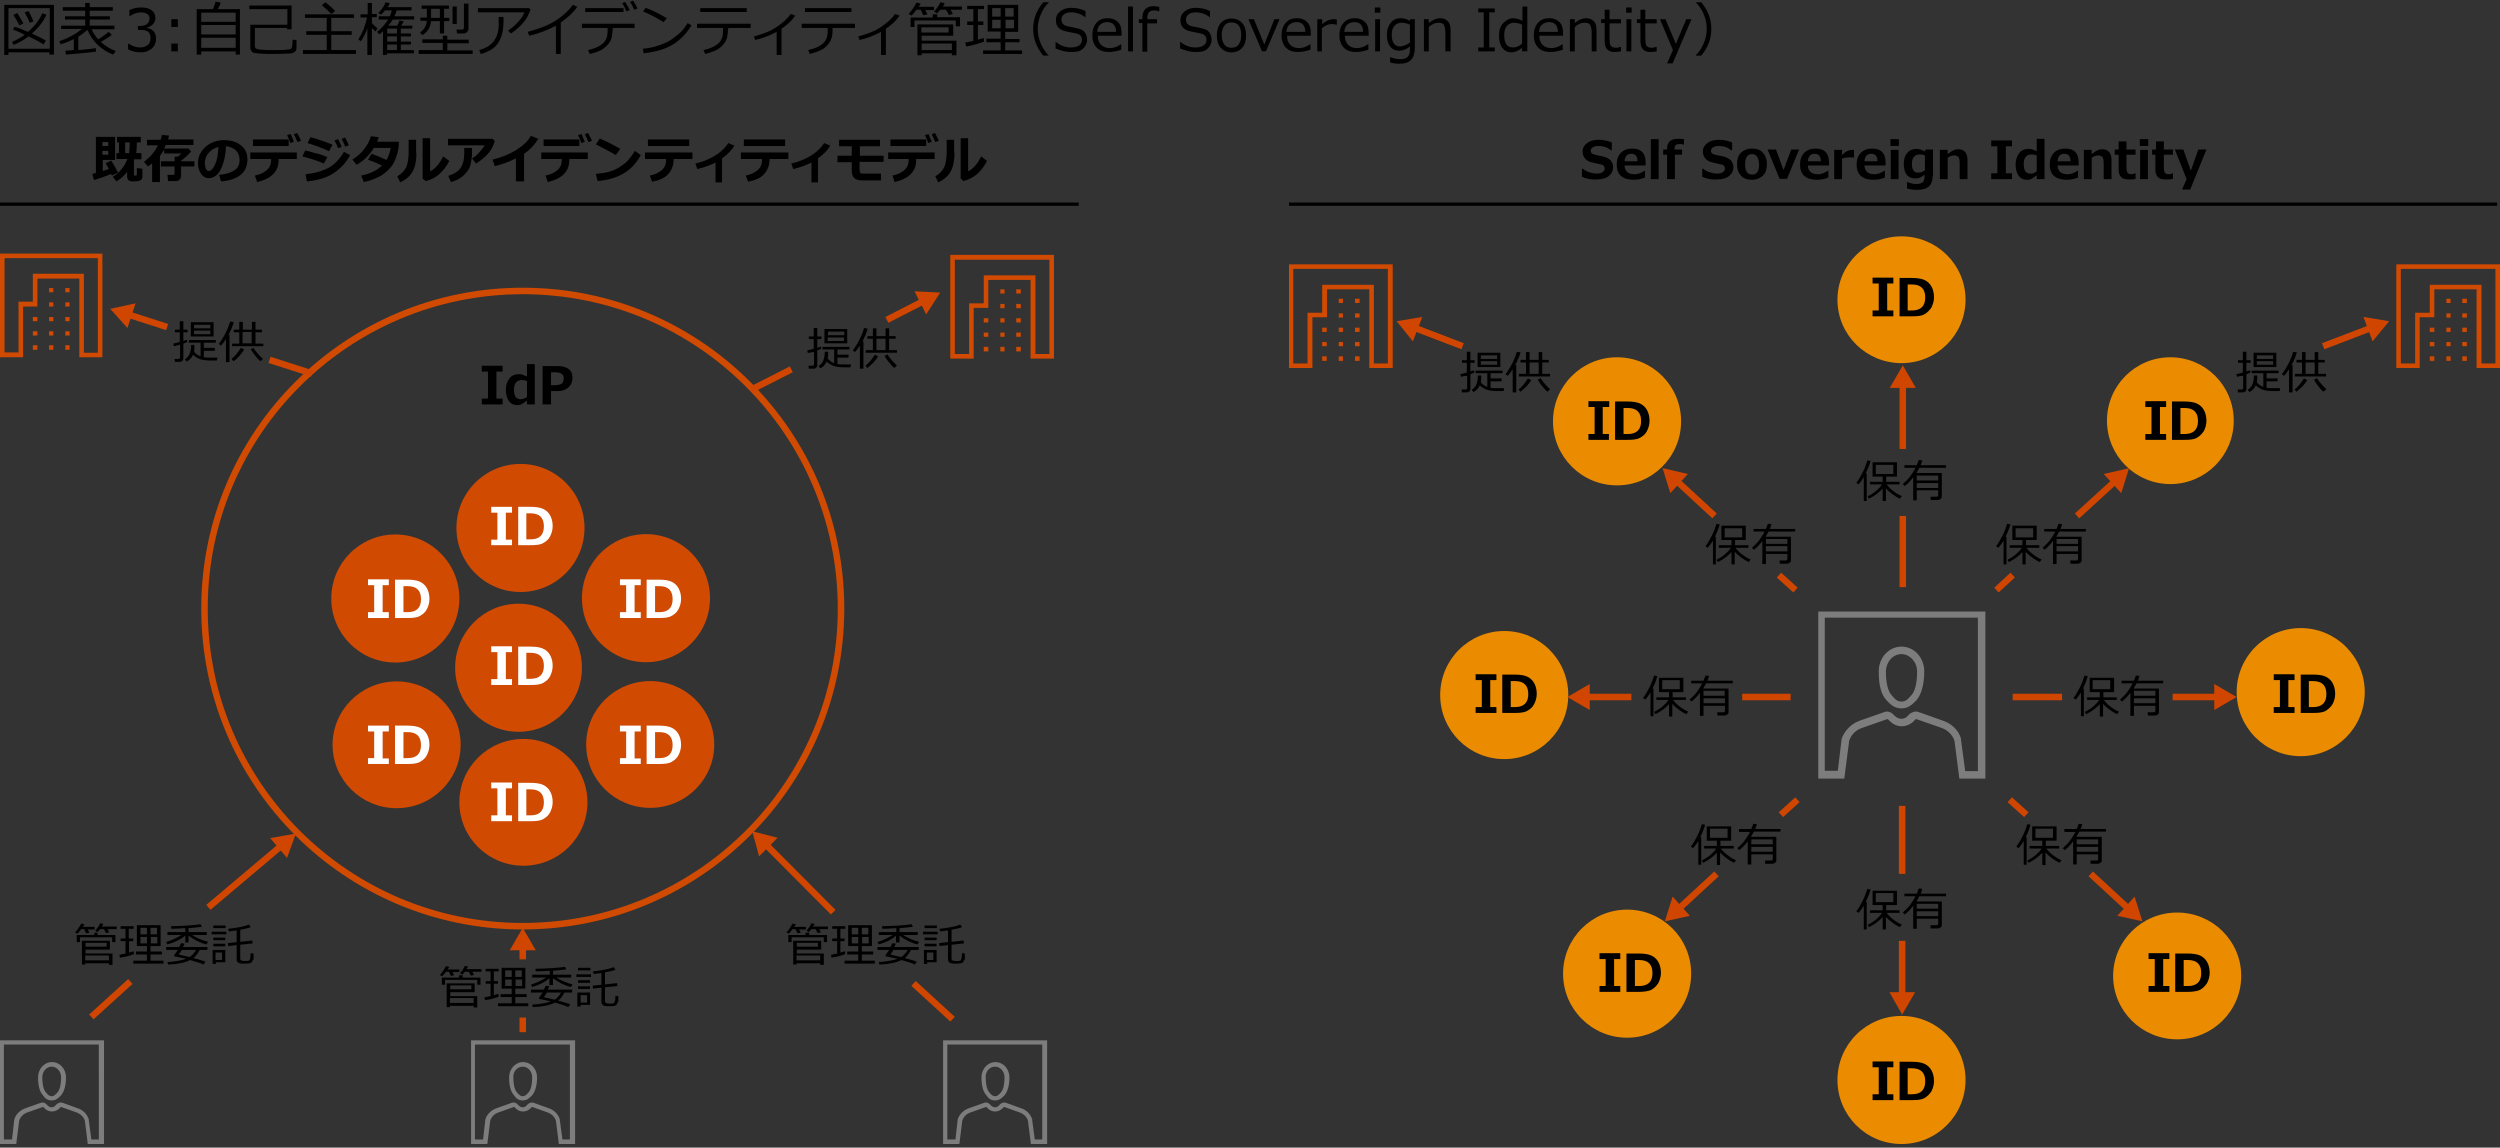 <?xml version="1.0" encoding="utf-8"?>
<!-- Generator: Adobe Illustrator 27.2.0, SVG Export Plug-In . SVG Version: 6.00 Build 0)  -->
<svg version="1.1" xmlns="http://www.w3.org/2000/svg" xmlns:xlink="http://www.w3.org/1999/xlink" x="0px" y="0px"
	 viewBox="0 0 769 353" enable-background="new 0 0 769 353" xml:space="preserve">
<rect x="0" y="0" width="769" height="353" fill="#333333" stroke="none"/>
<g id="下地">
</g>
<g id="レイヤー_5">
	
		<ellipse fill="none" stroke="#D04A02" stroke-width="2" stroke-linejoin="round" stroke-miterlimit="10" cx="160.8" cy="187.2" rx="97.9" ry="97.7"/>
	<path fill-rule="evenodd" clip-rule="evenodd" fill="#D04A02" d="M322.8,108.9h-4.3V84.7h-15.9v8.6h-4.5v15.6h-4.4V79.9h29.1V108.9
		z M292.3,78.4v31.9h7.2v-2.5V94.7h4.5v-8.6h13v22.8v1.4h7.2V78.4H292.3z M304,99.2h-1.4v-1.3h1.4V99.2z M304,103.6h-1.4v-1.3h1.4
		V103.6z M304,108.1h-1.4v-1.4h1.4V108.1z M314,90.3h-1.4V89h1.4V90.3z M314,94.8h-1.4v-1.3h1.4V94.8z M314,99.2h-1.4v-1.3h1.4V99.2
		z M314,103.6h-1.4v-1.3h1.4V103.6z M314,108.1h-1.4v-1.4h1.4V108.1z M309,90.3h-1.3V89h1.3V90.3z M309,94.8h-1.3v-1.3h1.3V94.8z
		 M309,99.2h-1.3v-1.3h1.3V99.2z M309,103.6h-1.3v-1.3h1.3V103.6z M309,108.1h-1.3v-1.4h1.3V108.1z"/>
	<path fill-rule="evenodd" clip-rule="evenodd" fill="#7D7D7D" d="M15.9,328.1c1.6,0,2.9,1.5,2.9,3.3c0,2.2-0.4,3.8-1.1,4.6
		c-0.8,0.9-1.2,1.2-1.8,1.2s-1.1-0.3-1.8-1.2c-0.7-0.8-1.1-2.4-1.1-4.6C13,329.6,14.3,328.1,15.9,328.1z M15.9,338.5
		c1.3,0,2-0.7,2.9-1.6c0.9-1.1,1.5-2.9,1.5-5.5c0-2.6-1.9-4.7-4.3-4.7s-4.3,2.1-4.3,4.7c0,2.6,0.5,4.4,1.5,5.5
		C13.8,337.8,14.6,338.5,15.9,338.5z M30.5,350.5c-2.4,0-2.4,0-2.4,0c-0.8-6-0.8-6-0.8-6c0-0.2,0-0.2,0-0.2
		c-0.5-1.6-1.8-2.9-3.4-3.4c-4.7-1.7-4.7-1.7-4.7-1.7c-0.6-0.2-1.2,0-1.7,0.4c-0.4,0.4-0.4,0.4-0.4,0.4c-0.3,0.4-0.7,0.6-1.2,0.6
		c-0.5,0-0.9-0.2-1.3-0.6c-0.4-0.4-0.4-0.4-0.4-0.4c-0.4-0.4-1-0.6-1.6-0.4c-4.8,1.7-4.8,1.7-4.8,1.7c-1.6,0.6-2.9,1.8-3.4,3.4
		c-0.7,6.2-0.7,6.2-0.7,6.2c-2.5,0-2.5,0-2.5,0c0-29.2,0-29.2,0-29.2c29.2,0,29.2,0,29.2,0V350.5z M0,320c0,31.9,0,31.9,0,31.9
		c5,0,5,0,5,0c0.9-7.2,0.9-7.2,0.9-7.2c0.4-1.2,1.3-2.1,2.5-2.5c4.8-1.7,4.8-1.7,4.8-1.7s0.1,0,0.2,0.1c0.4,0.4,0.4,0.4,0.4,0.4
		c0.6,0.6,1.4,0.9,2.2,0.9s1.7-0.4,2.2-0.9c0.4-0.4,0.4-0.4,0.4-0.4c0.1-0.1,0.1-0.1,0.2-0.1c4.8,1.7,4.8,1.7,4.8,1.7
		c1.1,0.4,2.1,1.3,2.5,2.5c0.9,7.2,0.9,7.2,0.9,7.2c5,0,5,0,5,0c0-31.9,0-31.9,0-31.9H0z"/>
	<path fill-rule="evenodd" clip-rule="evenodd" fill="#7D7D7D" d="M306.1,328.1c1.6,0,2.9,1.5,2.9,3.3c0,2.2-0.4,3.8-1.1,4.6
		c-0.8,0.9-1.2,1.2-1.8,1.2s-1.1-0.3-1.8-1.2c-0.7-0.8-1.1-2.4-1.1-4.6C303.1,329.6,304.4,328.1,306.1,328.1z M306.1,338.5
		c1.3,0,2-0.7,2.9-1.6c0.9-1.1,1.5-2.9,1.5-5.5c0-2.6-1.9-4.7-4.3-4.7c-2.4,0-4.3,2.1-4.3,4.7c0,2.6,0.5,4.4,1.5,5.5
		C304,337.8,304.7,338.5,306.1,338.5z M320.7,350.5c-2.4,0-2.4,0-2.4,0c-0.8-6-0.8-6-0.8-6c0-0.2,0-0.2,0-0.2
		c-0.5-1.6-1.8-2.9-3.4-3.4c-4.7-1.7-4.7-1.7-4.7-1.7c-0.6-0.2-1.2,0-1.7,0.4c-0.4,0.4-0.4,0.4-0.4,0.4c-0.3,0.4-0.7,0.6-1.2,0.6
		s-0.9-0.2-1.3-0.6c-0.4-0.4-0.4-0.4-0.4-0.4c-0.4-0.4-1-0.6-1.6-0.4c-4.8,1.7-4.8,1.7-4.8,1.7c-1.6,0.6-2.9,1.8-3.4,3.4
		c-0.7,6.2-0.7,6.2-0.7,6.2c-2.5,0-2.5,0-2.5,0c0-29.2,0-29.2,0-29.2c29.2,0,29.2,0,29.2,0V350.5z M290.1,320c0,31.9,0,31.9,0,31.9
		c5,0,5,0,5,0c0.9-7.2,0.9-7.2,0.9-7.2c0.4-1.2,1.3-2.1,2.5-2.5c4.8-1.7,4.8-1.7,4.8-1.7s0.1,0,0.2,0.1c0.4,0.4,0.4,0.4,0.4,0.4
		c0.6,0.6,1.4,0.9,2.2,0.9c0.8,0,1.7-0.4,2.2-0.9c0.4-0.4,0.4-0.4,0.4-0.4c0.1-0.1,0.1-0.1,0.2-0.1c4.8,1.7,4.8,1.7,4.8,1.7
		c1.1,0.4,2.1,1.3,2.5,2.5c0.9,7.2,0.9,7.2,0.9,7.2c5,0,5,0,5,0c0-31.9,0-31.9,0-31.9H290.1z"/>
	<path fill-rule="evenodd" clip-rule="evenodd" fill="#7D7D7D" d="M160.8,328.1c1.6,0,2.9,1.5,2.9,3.3c0,2.2-0.4,3.8-1.1,4.6
		c-0.8,0.9-1.2,1.2-1.8,1.2s-1.1-0.3-1.8-1.2c-0.7-0.8-1.1-2.4-1.1-4.6C157.8,329.6,159.1,328.1,160.8,328.1z M160.8,338.5
		c1.3,0,2-0.7,2.9-1.6c0.9-1.1,1.5-2.9,1.5-5.5c0-2.6-1.9-4.7-4.3-4.7c-2.4,0-4.3,2.1-4.3,4.7c0,2.6,0.5,4.4,1.5,5.5
		C158.7,337.8,159.4,338.5,160.8,338.5z M175.4,350.5c-2.4,0-2.4,0-2.4,0c-0.8-6-0.8-6-0.8-6c0-0.2,0-0.2,0-0.2
		c-0.5-1.6-1.8-2.9-3.4-3.4c-4.7-1.7-4.7-1.7-4.7-1.7c-0.6-0.2-1.2,0-1.7,0.4C162,340,162,340,162,340c-0.3,0.4-0.7,0.6-1.2,0.6
		c-0.5,0-0.9-0.2-1.3-0.6c-0.4-0.4-0.4-0.4-0.4-0.4c-0.4-0.4-1-0.6-1.6-0.4c-4.8,1.7-4.8,1.7-4.8,1.7c-1.6,0.6-2.9,1.8-3.4,3.4
		c-0.7,6.2-0.7,6.2-0.7,6.2c-2.5,0-2.5,0-2.5,0c0-29.2,0-29.2,0-29.2c29.2,0,29.2,0,29.2,0V350.5z M144.9,320c0,31.9,0,31.9,0,31.9
		c5,0,5,0,5,0c0.9-7.2,0.9-7.2,0.9-7.2c0.4-1.2,1.3-2.1,2.5-2.5c4.8-1.7,4.8-1.7,4.8-1.7s0.1,0,0.2,0.1c0.4,0.4,0.4,0.4,0.4,0.4
		c0.6,0.6,1.4,0.9,2.2,0.9s1.7-0.4,2.2-0.9c0.4-0.4,0.4-0.4,0.4-0.4c0.1-0.1,0.1-0.1,0.2-0.1c4.8,1.7,4.8,1.7,4.8,1.7
		c1.1,0.4,2.1,1.3,2.5,2.5c0.9,7.2,0.9,7.2,0.9,7.2c5,0,5,0,5,0c0-31.9,0-31.9,0-31.9H144.9z"/>
	<path fill-rule="evenodd" clip-rule="evenodd" fill="#D04A02" d="M30.1,108.5h-4.3V84.2H10.1v8.6H5.7v15.6H1.4V79.4h28.7V108.5z
		 M0,78v31.9h7.1v-2.5V94.3h4.4v-8.6h12.9v22.8v1.4h7.1V78H0z M11.5,98.8h-1.4v-1.3h1.4V98.8z M11.5,103.2h-1.4v-1.3h1.4V103.2z
		 M11.5,107.6h-1.4v-1.4h1.4V107.6z M21.4,89.9h-1.3v-1.3h1.3V89.9z M21.4,94.3h-1.3V93h1.3V94.3z M21.4,98.8h-1.3v-1.3h1.3V98.8z
		 M21.4,103.2h-1.3v-1.3h1.3V103.2z M21.4,107.6h-1.3v-1.4h1.3V107.6z M16.4,89.9h-1.3v-1.3h1.3V89.9z M16.4,94.3h-1.3V93h1.3V94.3z
		 M16.4,98.8h-1.3v-1.3h1.3V98.8z M16.4,103.2h-1.3v-1.3h1.3V103.2z M16.4,107.6h-1.3v-1.4h1.3V107.6z"/>
	<circle fill-rule="evenodd" clip-rule="evenodd" fill="#D04A02" cx="160.1" cy="162.4" r="19.7"/>
	<circle fill-rule="evenodd" clip-rule="evenodd" fill="#D04A02" cx="121.6" cy="184.1" r="19.7"/>
	<circle fill-rule="evenodd" clip-rule="evenodd" fill="#D04A02" cx="198.7" cy="184" r="19.7"/>
	<ellipse fill-rule="evenodd" clip-rule="evenodd" fill="#D04A02" cx="200" cy="229" rx="19.7" ry="19.5"/>
	<ellipse fill-rule="evenodd" clip-rule="evenodd" fill="#D04A02" cx="159.5" cy="205.4" rx="19.5" ry="19.7"/>
	<ellipse fill-rule="evenodd" clip-rule="evenodd" fill="#D04A02" cx="161" cy="246.8" rx="19.7" ry="19.5"/>
	<ellipse fill-rule="evenodd" clip-rule="evenodd" fill="#D04A02" cx="122" cy="229.1" rx="19.7" ry="19.5"/>
	<ellipse fill-rule="evenodd" clip-rule="evenodd" fill="#EB8C00" cx="584.9" cy="92.2" rx="19.7" ry="19.5"/>
	<circle fill-rule="evenodd" clip-rule="evenodd" fill="#EB8C00" cx="497.4" cy="129.6" r="19.7"/>
	<circle fill-rule="evenodd" clip-rule="evenodd" fill="#EB8C00" cx="707.7" cy="212.9" r="19.7"/>
	<circle fill-rule="evenodd" clip-rule="evenodd" fill="#EB8C00" cx="584.9" cy="332.2" r="19.7"/>
	<circle fill-rule="evenodd" clip-rule="evenodd" fill="#EB8C00" cx="462.7" cy="213.8" r="19.7"/>
	<circle fill-rule="evenodd" clip-rule="evenodd" fill="#EB8C00" cx="500.5" cy="299.5" r="19.7"/>
	<circle fill-rule="evenodd" clip-rule="evenodd" fill="#EB8C00" cx="667.6" cy="129.4" r="19.5"/>
	<ellipse fill-rule="evenodd" clip-rule="evenodd" fill="#EB8C00" cx="669.7" cy="300.2" rx="19.7" ry="19.5"/>
	<path fill-rule="evenodd" clip-rule="evenodd" fill="#7D7D7D" d="M584.9,201.2c2.5,0,4.8,2.4,4.8,5.3c0,3.6-0.6,6.1-1.8,7.4
		c-1.3,1.5-1.9,1.9-3,1.9c-1,0-1.8-0.4-3-1.9c-1.2-1.3-1.8-3.9-1.8-7.4C580.2,203.5,582.3,201.2,584.9,201.2z M584.9,217.9
		c2.1,0,3.3-1.2,4.6-2.5c1.5-1.8,2.4-4.8,2.4-8.9c0-4.2-3.1-7.6-7-7.6c-3.9,0-7,3.4-7,7.6c0,4.2,0.7,7.1,2.4,8.9
		C581.5,216.7,582.7,217.9,584.9,217.9z M608.4,237.2c-3.9,0-3.9,0-3.9,0c-1.3-9.7-1.3-9.7-1.3-9.7c0-0.3,0-0.3,0-0.3
		c-0.7-2.5-2.8-4.6-5.5-5.5c-7.6-2.7-7.6-2.7-7.6-2.7c-0.9-0.3-1.9,0-2.7,0.6c-0.6,0.6-0.6,0.6-0.6,0.6c-0.4,0.6-1.2,0.9-1.9,0.9
		c-0.7,0-1.5-0.3-2.1-0.9c-0.6-0.6-0.6-0.6-0.6-0.6c-0.6-0.6-1.6-0.9-2.5-0.6c-7.7,2.7-7.7,2.7-7.7,2.7c-2.5,0.9-4.6,3-5.5,5.5
		c-1.2,9.9-1.2,9.9-1.2,9.9c-4,0-4,0-4,0c0-47.1,0-47.1,0-47.1c47.1,0,47.1,0,47.1,0V237.2z M559.3,188.1c0,51.4,0,51.4,0,51.4
		c8,0,8,0,8,0c1.5-11.6,1.5-11.6,1.5-11.6c0.6-1.9,2.1-3.4,4-4c7.7-2.7,7.7-2.7,7.7-2.7s0.1,0,0.3,0.1c0.6,0.6,0.6,0.6,0.6,0.6
		c0.9,0.9,2.2,1.5,3.6,1.5c1.3,0,2.7-0.6,3.6-1.5c0.6-0.6,0.6-0.6,0.6-0.6c0.1-0.1,0.1-0.1,0.3-0.1c7.7,2.7,7.7,2.7,7.7,2.7
		c1.8,0.6,3.4,2.1,4,4c1.5,11.6,1.5,11.6,1.5,11.6c8,0,8,0,8,0c0-51.4,0-51.4,0-51.4H559.3z"/>
	<path fill-rule="evenodd" clip-rule="evenodd" fill="#D04A02" d="M426.9,111.8h-4.3V87.6h-15.9v8.6h-4.5v15.6h-4.4V82.7h29.1V111.8
		z M396.5,81.3v31.9h7.2v-2.5V97.6h4.5V89h13v22.8v1.4h7.2V81.3H396.5z M408.1,102.1h-1.4v-1.3h1.4V102.1z M408.1,106.5h-1.4v-1.3
		h1.4V106.5z M408.1,111h-1.4v-1.4h1.4V111z M418.2,93.2h-1.4v-1.3h1.4V93.2z M418.2,97.7h-1.4v-1.3h1.4V97.7z M418.2,102.1h-1.4
		v-1.3h1.4V102.1z M418.2,106.5h-1.4v-1.3h1.4V106.5z M418.2,111h-1.4v-1.4h1.4V111z M413.1,93.2h-1.3v-1.3h1.3V93.2z M413.1,97.7
		h-1.3v-1.3h1.3V97.7z M413.1,102.1h-1.3v-1.3h1.3V102.1z M413.1,106.5h-1.3v-1.3h1.3V106.5z M413.1,111h-1.3v-1.4h1.3V111z"/>
	<path fill-rule="evenodd" clip-rule="evenodd" fill="#D04A02" d="M767.6,111.8h-4.3V87.6h-15.9v8.6h-4.5v15.6h-4.4V82.7h29.1V111.8
		z M737.1,81.3v31.9h7.2v-2.5V97.6h4.5V89h13v22.8v1.4h7.2V81.3H737.1z M748.8,102.1h-1.4v-1.3h1.4V102.1z M748.8,106.5h-1.4v-1.3
		h1.4V106.5z M748.8,111h-1.4v-1.4h1.4V111z M758.8,93.2h-1.4v-1.3h1.4V93.2z M758.8,97.7h-1.4v-1.3h1.4V97.7z M758.8,102.1h-1.4
		v-1.3h1.4V102.1z M758.8,106.5h-1.4v-1.3h1.4V106.5z M758.8,111h-1.4v-1.4h1.4V111z M753.8,93.2h-1.3v-1.3h1.3V93.2z M753.8,97.7
		h-1.3v-1.3h1.3V97.7z M753.8,102.1h-1.3v-1.3h1.3V102.1z M753.8,106.5h-1.3v-1.3h1.3V106.5z M753.8,111h-1.3v-1.4h1.3V111z"/>
	<line fill="none" stroke="#000000" stroke-linejoin="round" stroke-miterlimit="10" x1="0" y1="62.8" x2="331.8" y2="62.8"/>
	<line fill="none" stroke="#000000" stroke-linejoin="round" stroke-miterlimit="10" x1="396.5" y1="62.8" x2="768.1" y2="62.8"/>
	<line fill="none" stroke="#D04600" stroke-width="2" stroke-miterlimit="10" x1="82.9" y1="110.7" x2="96" y2="114.9"/>
	<g>
		<g>
			<line fill="none" stroke="#D04600" stroke-width="2" stroke-miterlimit="10" x1="39.3" y1="96.7" x2="51.4" y2="100.6"/>
			<g>
				<polygon fill="#D04600" points="39.2,100.9 33.9,95 41.7,93.3 				"/>
			</g>
		</g>
	</g>
	<line fill="none" stroke="#D04600" stroke-width="2" stroke-miterlimit="10" x1="40.1" y1="301.9" x2="28.1" y2="312.8"/>
	<g>
		<g>
			<line fill="none" stroke="#D04600" stroke-width="2" stroke-miterlimit="10" x1="86.6" y1="260.1" x2="64.1" y2="279.1"/>
			<g>
				<polygon fill="#D04600" points="83.1,257.8 91,256.4 88.3,263.9 				"/>
			</g>
		</g>
	</g>
	<line fill="none" stroke="#D04600" stroke-width="2" stroke-miterlimit="10" x1="281" y1="302.5" x2="293" y2="313.5"/>
	<g>
		<g>
			<line fill="none" stroke="#D04600" stroke-width="2" stroke-miterlimit="10" x1="235.5" y1="259.7" x2="256.3" y2="280.6"/>
			<g>
				<polygon fill="#D04600" points="233.5,263.4 231.4,255.7 239.2,257.7 				"/>
			</g>
		</g>
	</g>
	<g>
		<line fill="none" stroke="#D04600" stroke-width="2" stroke-miterlimit="10" x1="547.2" y1="176.9" x2="552.3" y2="181.5"/>
		<g>
			<g>
				<line fill="none" stroke="#D04600" stroke-width="2" stroke-miterlimit="10" x1="515.7" y1="147.9" x2="527.4" y2="158.7"/>
				<g>
					<polygon fill="#D04600" points="513.8,151.7 511.4,144 519.2,145.8 					"/>
				</g>
			</g>
		</g>
	</g>
	<g>
		<line fill="none" stroke="#D04600" stroke-width="2" stroke-miterlimit="10" x1="619.1" y1="176.9" x2="614.1" y2="181.5"/>
		<g>
			<g>
				<line fill="none" stroke="#D04600" stroke-width="2" stroke-miterlimit="10" x1="650.7" y1="147.9" x2="638.9" y2="158.7"/>
				<g>
					<polygon fill="#D04600" points="647.1,145.8 654.9,144 652.5,151.7 					"/>
				</g>
			</g>
		</g>
	</g>
	<g>
		<g>
			<line fill="none" stroke="#D04600" stroke-width="2" stroke-miterlimit="10" x1="729.5" y1="100.8" x2="714.6" y2="106.5"/>
			<g>
				<polygon fill="#D04600" points="727,97.5 734.9,98.8 729.8,105 				"/>
			</g>
		</g>
	</g>
	<g>
		<g>
			<line fill="none" stroke="#D04600" stroke-width="2" stroke-miterlimit="10" x1="435" y1="100.8" x2="449.9" y2="106.5"/>
			<g>
				<polygon fill="#D04600" points="434.6,105 429.6,98.8 437.5,97.5 				"/>
			</g>
		</g>
	</g>
	<line fill="none" stroke="#D04600" stroke-width="2" stroke-miterlimit="10" x1="243.4" y1="113.6" x2="231.2" y2="119.8"/>
	<g>
		<g>
			<line fill="none" stroke="#D04600" stroke-width="2" stroke-miterlimit="10" x1="284.1" y1="92.6" x2="272.8" y2="98.4"/>
			<g>
				<polygon fill="#D04600" points="281.3,89.6 289.2,90 284.9,96.7 				"/>
			</g>
		</g>
	</g>
	<line fill="none" stroke="#D04600" stroke-width="2" stroke-miterlimit="10" x1="160.8" y1="313" x2="160.8" y2="317.5"/>
	<g>
		<g>
			<line fill="none" stroke="#D04600" stroke-width="2" stroke-miterlimit="10" x1="160.8" y1="291.1" x2="160.8" y2="295.1"/>
			<g>
				<polygon fill="#D04600" points="156.8,292.3 160.8,285.4 164.8,292.3 				"/>
			</g>
		</g>
	</g>
	<g>
		<line fill="none" stroke="#D04600" stroke-width="2" stroke-miterlimit="10" x1="585.3" y1="158.7" x2="585.3" y2="180.6"/>
		<g>
			<g>
				<line fill="none" stroke="#D04600" stroke-width="2" stroke-miterlimit="10" x1="585.3" y1="118.1" x2="585.3" y2="138.1"/>
				<g>
					<polygon fill="#D04600" points="581.3,119.3 585.3,112.4 589.3,119.3 					"/>
				</g>
			</g>
		</g>
	</g>
	<g>
		<line fill="none" stroke="#D04600" stroke-width="2" stroke-miterlimit="10" x1="623.3" y1="250.6" x2="618.2" y2="246"/>
		<g>
			<g>
				<line fill="none" stroke="#D04600" stroke-width="2" stroke-miterlimit="10" x1="654.8" y1="279.6" x2="643.1" y2="268.8"/>
				<g>
					<polygon fill="#D04600" points="656.6,275.8 659,283.4 651.3,281.7 					"/>
				</g>
			</g>
		</g>
	</g>
	<g>
		<line fill="none" stroke="#D04600" stroke-width="2" stroke-miterlimit="10" x1="547.8" y1="250.6" x2="552.9" y2="246"/>
		<g>
			<g>
				<line fill="none" stroke="#D04600" stroke-width="2" stroke-miterlimit="10" x1="516.3" y1="279.6" x2="528" y2="268.8"/>
				<g>
					<polygon fill="#D04600" points="519.8,281.7 512.1,283.4 514.5,275.8 					"/>
				</g>
			</g>
		</g>
	</g>
	<g>
		<line fill="none" stroke="#D04600" stroke-width="2" stroke-miterlimit="10" x1="585.1" y1="268.8" x2="585.1" y2="247.9"/>
		<g>
			<g>
				<line fill="none" stroke="#D04600" stroke-width="2" stroke-miterlimit="10" x1="585.1" y1="306.4" x2="585.1" y2="289.4"/>
				<g>
					<polygon fill="#D04600" points="589.1,305.2 585.1,312.1 581.2,305.2 					"/>
				</g>
			</g>
		</g>
	</g>
	<line fill="none" stroke="#D04600" stroke-width="2" stroke-miterlimit="10" x1="535.9" y1="214.4" x2="550.8" y2="214.4"/>
	<g>
		<g>
			<line fill="none" stroke="#D04600" stroke-width="2" stroke-miterlimit="10" x1="487.8" y1="214.4" x2="501.8" y2="214.4"/>
			<g>
				<polygon fill="#D04600" points="489,218.4 482.1,214.4 489,210.4 				"/>
			</g>
		</g>
	</g>
	<line fill="none" stroke="#D04600" stroke-width="2" stroke-miterlimit="10" x1="634.3" y1="214.4" x2="619.1" y2="214.4"/>
	<g>
		<g>
			<line fill="none" stroke="#D04600" stroke-width="2" stroke-miterlimit="10" x1="682.3" y1="214.4" x2="668.3" y2="214.4"/>
			<g>
				<polygon fill="#D04600" points="681.1,210.4 688,214.4 681.1,218.4 				"/>
			</g>
		</g>
	</g>
</g>
<g id="レイヤー_7">
	<g>
		<path d="M15.3,16.1H2.6v0.8H1.3V1.5h15.3v15.3h-1.4V16.1z M2.6,15h12.7V2.5H2.6V15z M13.4,13.7c-1-0.7-2.5-1.5-4.6-2.5
			c-1.5,1.1-3,2-4.6,2.6l-0.5-0.9c1.4-0.6,2.7-1.3,3.9-2.2C6.3,10,5.1,9.5,4,9.1l0.5-0.9C5.5,8.5,6.8,9,8.6,9.8
			c2-1.7,3.5-3.6,4.4-5.7l1.3,0.4c-1,2.2-2.5,4.1-4.5,5.8c2.1,1,3.6,1.7,4.3,2.2L13.4,13.7z M6,7.8C5.2,6.3,4.6,5.3,4.1,4.6L5.3,4
			c0.3,0.5,1,1.6,1.9,3.2L6,7.8z M9.1,7C9,6.5,8.5,5.5,7.6,3.8l1.2-0.4c0.6,1.1,1.1,2.2,1.5,3.2L9.1,7z"/>
		<path d="M20.3,16.8l-0.2-1.2c0.6,0,1.5-0.1,2.6-0.2v-3.4c-1.3,0.7-2.6,1.2-4,1.6l-0.5-0.9c2.7-0.9,5.1-2.2,7-3.8h-6.4V7.9h7.4V6
			H20V5h6.2V3.3h-6.9V2.2h6.9V0.9h1.4v1.3h7.1v1.1h-7.1V5h6.2V6h-6.2v1.9h7.6V9h-7c0.5,1.2,1.2,2.2,2,3.1c1.5-0.9,2.5-1.7,3.2-2.3
			l1,0.9c-0.8,0.7-2,1.4-3.4,2.2c1.3,1.2,2.8,2.1,4.6,2.8l-0.8,1.1c-3.8-1.5-6.4-4.1-7.9-7.6c-0.8,0.7-1.7,1.4-2.8,2.1v4.1
			c2.6-0.2,4.4-0.4,5.4-0.6v1.1C29.1,16,26,16.3,20.3,16.8z"/>
		<path d="M39.4,15.2v-1.8h0.1c1.2,0.8,2.4,1.2,3.7,1.2c0.9,0,1.7-0.3,2.3-0.8s0.8-1.2,0.8-2.1c0-0.8-0.2-1.5-0.7-1.9
			s-1.3-0.6-2.4-0.6h-0.8V8H43c0.9,0,1.7-0.2,2.2-0.6s0.8-1,0.8-1.7c0-0.6-0.2-1.1-0.7-1.4c-0.5-0.3-1.1-0.5-1.9-0.5
			c-1.2,0-2.4,0.4-3.5,1.2h-0.1V3.1c1.2-0.6,2.4-0.8,3.7-0.8c1.4,0,2.4,0.3,3.2,0.9c0.7,0.6,1.1,1.3,1.1,2.3c0,0.7-0.2,1.4-0.7,1.9
			s-1.1,0.9-1.9,1.1v0.1C47,8.9,48,10,48,11.9c0,1.2-0.4,2.2-1.3,3s-2,1.2-3.4,1.2C41.9,16.1,40.6,15.8,39.4,15.2z"/>
		<path d="M54.7,8.3h-2V5.9h2V8.3z M54.7,15.8h-2v-2.4h2V15.8z"/>
		<path d="M72.5,15.8H61.9v1h-1.4v-14h5c0.4-1,0.7-1.7,0.8-2.3l1.6,0.3c-0.2,0.6-0.5,1.3-0.9,2h6.8v14h-1.3V15.8z M72.5,6.7V3.9
			H61.9v2.8H72.5z M61.9,10.6h10.6V7.7H61.9V10.6z M61.9,14.7h10.6v-3.1H61.9V14.7z"/>
		<path d="M77.1,7.6h11.3V2.8H76.7V1.7h13V9h-1.4V8.6h-9.9v5.7c0,0.2,0.1,0.4,0.2,0.5c0.1,0.1,0.3,0.2,0.5,0.3s0.7,0.1,1.5,0.2
			s2,0.1,3.4,0.1c2.1,0,3.5,0,4.1-0.1s1.1-0.1,1.3-0.2s0.3-0.3,0.4-0.6s0.2-1,0.2-2.3l1.2,0.1v2.5c0,0.3-0.1,0.6-0.2,0.8
			c-0.1,0.2-0.4,0.4-0.7,0.6s-1,0.3-2,0.3c-1,0-2.4,0.1-4.3,0.1c-1.5,0-2.8,0-3.7-0.1s-1.6-0.1-2-0.2s-0.7-0.2-0.9-0.5
			s-0.4-0.7-0.4-1.1V7.6z"/>
		<path d="M93.2,16.6v-1.2h7.3v-4.7h-6.3V9.6h6.3V5.5h-6.7V4.4h15.1v1.1h-7v4.1h6.3v1.1h-6.3v4.7h7.6v1.2H93.2z M101.9,4.3
			c-0.6-0.6-1.5-1.5-2.9-2.7l1.1-0.9c1,0.8,2,1.6,3,2.7L101.9,4.3z"/>
		<path d="M111,12.7l-0.8-0.6c0.6-0.9,1.2-2,1.7-3.3s0.8-2.4,1-3.4h-2v-1h2.2V0.9h1.3v3.4h1.5v1h-1.5v1.8c0.6,0.7,1.2,1.2,1.7,1.6
			l-0.6,1c-0.3-0.3-0.7-0.7-1.1-1.1v8.3H113V8.7C112.5,10.2,111.8,11.5,111,12.7z M117.8,16.9V9.6c-0.4,0.4-0.8,0.7-1.1,1L116,9.8
			c1.5-1.2,2.6-2.5,3.4-3.8h-2.9V5h3.4c0.2-0.5,0.5-1.1,0.6-1.8h-2.1c-0.2,0.3-0.6,0.8-1.2,1.3L116.4,4c1-1.1,1.8-2.1,2.2-3.3
			l1.3,0.3c-0.1,0.3-0.3,0.7-0.7,1.2h7.4v1h-4.6c-0.1,0.5-0.3,1.1-0.7,1.8h6.1v1h-6.6c-0.3,0.6-0.8,1.2-1.4,1.9h2.8
			c0.4-0.8,0.6-1.3,0.7-1.6l1.3,0.3c-0.2,0.3-0.4,0.7-0.8,1.3h3.4v0.9h-3.5v1.5h3.1v0.9h-3.1v1.6h3.1v0.9h-3.1v1.7h4v1h-8.3v0.5
			H117.8z M119.1,8.8v1.5h3V8.8H119.1z M119.1,11.2v1.6h3v-1.6H119.1z M119.1,13.7v1.7h3v-1.7H119.1z"/>
		<path d="M128.8,16.5v-1.1h7.4v-2.2h-6.3v-1.1h6.3V11h1.4v1.2h6.6v1.1h-6.6v2.2h7.8v1.1H128.8z M129.9,10.8l-0.7-0.8
			c1.3-0.9,2-2.1,2.1-3.6h-2v-1h2V2.7h-1.6v-1h8.4v1h-1.5v2.8h1.6v1h-1.6v3.8h-1.3V6.5h-2.7C132.4,8.4,131.5,9.9,129.9,10.8z
			 M132.6,2.7v2.8h2.7V2.7H132.6z M139.2,7.3V2h1.3v5.4H139.2z M142.7,10.3h-2.1l-0.2-1.2h1.6c0.5,0,0.7-0.2,0.7-0.7V1.1h1.4v7.8
			c0,0.4-0.2,0.7-0.5,1C143.4,10.1,143,10.3,142.7,10.3z"/>
		<path d="M163.2,2.9c-0.1,0.4-0.4,1.1-0.9,2.1c-0.5,1-1.3,2-2.4,3.1c-1.1,1-2,1.8-2.8,2.2l-0.8-0.9c1.2-0.8,2.2-1.7,3.2-2.8
			s1.5-2,1.8-2.8H147V2.5h15.7L163.2,2.9z M154.9,5.3c0,2.1-0.1,3.7-0.4,4.9s-0.7,2.2-1.4,3.2s-1.6,1.7-2.6,2.2s-1.9,0.9-2.6,1
			l-0.5-1.2c2.2-0.6,3.7-1.6,4.6-2.9c0.9-1.3,1.4-2.9,1.4-4.9l0-2.4H154.9z"/>
		<path d="M172.6,16.6H171V7.9c-2.6,1.4-5.3,2.4-8.2,3.1l-0.5-1.2c3.8-1,6.8-2.2,9-3.7s3.8-3,4.9-4.6l1.4,0.6
			c-1.1,1.6-2.8,3.2-5.1,4.8V16.6z"/>
		<path d="M188.4,9.1c0,1.5-0.2,2.7-0.7,3.6c-0.5,0.9-1.3,1.7-2.3,2.4s-2.4,1.1-4,1.5l-0.5-1.2c1.8-0.4,3.3-1,4.4-1.9
			c1.1-0.9,1.6-2.2,1.6-3.9V8.6H179V7.3h16.2v1.3h-6.7V9.1z M191.8,3.7H180V2.5h11.8V3.7z M193.7,3.1l-1,0.4c-0.4-1-0.8-1.8-1.3-2.5
			l0.9-0.4C192.9,1.5,193.3,2.3,193.7,3.1z M196.1,2.6l-1,0.4c-0.4-0.9-0.8-1.7-1.3-2.4l0.9-0.4C195.2,0.8,195.6,1.6,196.1,2.6z"/>
		<path d="M212.7,7.8c-1,1.7-2.3,3.2-3.8,4.5s-3.2,2.2-4.9,2.8s-3.7,1-6,1.3l-0.3-1.4c1.9-0.2,3.6-0.5,5.1-1.1
			c1.5-0.5,2.8-1.1,3.8-1.8s1.9-1.4,2.7-2.1c0.7-0.7,1.5-1.7,2.2-2.9L212.7,7.8z M205.1,5.6l-1,1.2c-2.1-1.3-4.2-2.4-6.3-3.3
			l0.8-1.1C200.8,3.2,202.9,4.3,205.1,5.6z"/>
		<path d="M223.9,9.1c0,1.5-0.2,2.7-0.7,3.6s-1.3,1.7-2.3,2.4c-1.1,0.6-2.4,1.1-4,1.5l-0.5-1.2c1.8-0.4,3.3-1,4.4-1.9
			c1.1-0.9,1.6-2.2,1.6-3.9V8.6h-8V7.3h16.5v1.3h-6.9V9.1z M229.7,3.7h-14.3V2.5h14.3V3.7z"/>
		<path d="M240.3,16.9h-1.4V9.8c-2.1,1.1-4.3,2-6.6,2.5l-0.4-1.1c2.7-0.7,5.1-1.6,7-2.9s3.4-2.6,4.3-4l1.4,0.5
			c-0.7,1-1.4,1.8-2.1,2.4s-1.4,1.2-2.1,1.6V16.9z"/>
		<path d="M256.1,9.1c0,1.5-0.2,2.7-0.7,3.6s-1.3,1.7-2.3,2.4c-1.1,0.6-2.4,1.1-4,1.5l-0.5-1.2c1.8-0.4,3.3-1,4.4-1.9
			c1.1-0.9,1.6-2.2,1.6-3.9V8.6h-8V7.3H263v1.3h-6.9V9.1z M261.9,3.7h-14.3V2.5h14.3V3.7z"/>
		<path d="M272.4,16.9H271V9.8c-2.1,1.1-4.3,2-6.6,2.5l-0.4-1.1c2.7-0.7,5.1-1.6,7-2.9s3.4-2.6,4.3-4l1.4,0.5
			c-0.7,1-1.4,1.8-2.1,2.4s-1.4,1.2-2.1,1.6V16.9z"/>
		<path d="M281.9,3c-0.6,0.8-1.1,1.4-1.5,1.8l-0.9-0.5c1-1.1,1.8-2.3,2.4-3.5l1.3,0.3c-0.1,0.2-0.3,0.6-0.6,1h4.7v1h-2.7l0.7,1.3
			L284,4.7L283.2,3H281.9z M286.9,5.4V4.4h1.4v0.9h7v2.8H294V6.3h-12.7v2h-1.2V5.4H286.9z M292.8,17v-0.6h-9.3V17h-1.3V7.5h11V11
			h-9.7v1.5h10.7V17H292.8z M291.8,8.4h-8.4V10h8.4V8.4z M292.8,13.4h-9.3v2h9.3V13.4z M289.2,3c-0.4,0.6-0.8,0.9-1,1.1l-0.9-0.5
			c0.8-0.9,1.4-1.8,2-2.9l1.3,0.3c-0.1,0.3-0.3,0.6-0.6,1h5.9v1h-3.5l0.7,1.3l-1.2,0.3L291,3H289.2z"/>
		<path d="M297.2,14.3l-0.3-1.2c0.8-0.2,1.6-0.3,2.5-0.5V7.7h-1.9V6.6h1.9V2.8h-1.9v-1h5.2v1h-1.9v3.8h1.7v1.1h-1.7v4.5
			c0.8-0.2,1.3-0.4,1.8-0.5l0.1,1.1c-0.4,0.2-1.2,0.4-2.4,0.8S298,14.1,297.2,14.3z M307.8,15.5V13h-4.4v-1.1h4.4V9.7h-4V1.5h9.4
			v8.3h-4v2.2h4.4V13h-4.4v2.5h5.2v1.1h-12v-1.1H307.8z M305.2,5.1h2.6V2.5h-2.6V5.1z M307.8,6.1h-2.6v2.6h2.6V6.1z M309.2,5.1h2.6
			V2.5h-2.6V5.1z M311.9,6.1h-2.6v2.6h2.6V6.1z"/>
		<path d="M322.6,17.1h-1.7c-2-2.4-3.1-5.2-3.1-8.2c0-3,1-5.7,3.1-8.2h1.7v0.1c-1,0.9-1.7,2-2.3,3.3c-0.7,1.5-1.1,3.1-1.1,4.8
			c0,1.7,0.4,3.3,1.1,4.9C320.9,15,321.6,16.1,322.6,17.1L322.6,17.1z"/>
		<path d="M329.4,16c-1.5,0-3-0.4-4.7-1.1v-2h0.1c1.3,1.1,2.9,1.7,4.6,1.7c1.1,0,1.9-0.2,2.5-0.6c0.6-0.4,0.9-1,0.9-1.7
			c0-0.6-0.1-1-0.4-1.3s-0.7-0.6-1.3-0.7l-3-0.6c-1.1-0.2-1.9-0.6-2.5-1.2c-0.6-0.6-0.8-1.4-0.8-2.3c0-1.1,0.4-2,1.3-2.7
			s2-1.1,3.4-1.1c1.5,0,3,0.3,4.4,1v1.9h-0.1c-1.2-1-2.7-1.5-4.3-1.5c-0.9,0-1.7,0.2-2.2,0.6s-0.8,0.9-0.8,1.6
			c0,1.1,0.6,1.8,1.9,2.1c0.7,0.1,1.6,0.3,2.5,0.5c0.9,0.2,1.6,0.4,1.9,0.6c0.4,0.2,0.7,0.5,0.9,0.8s0.4,0.6,0.5,1s0.2,0.8,0.2,1.2
			c0,1.1-0.5,2.1-1.4,2.9S330.9,16,329.4,16z"/>
		<path d="M341.2,16c-1.7,0-2.9-0.4-3.8-1.3s-1.4-2.2-1.4-3.8c0-1.6,0.4-2.9,1.3-3.9c0.9-1,2-1.4,3.5-1.4c1.3,0,2.3,0.4,3.1,1.2
			s1.1,1.9,1.1,3.4V11h-7.3c0,1.2,0.3,2.1,1,2.8c0.6,0.6,1.5,1,2.7,1c1.1,0,2.3-0.4,3.4-1.2h0.1v1.7C343.3,15.8,342.1,16,341.2,16z
			 M337.5,9.8h5.8c0-2-1-3-2.7-3c-0.9,0-1.6,0.3-2.2,0.8S337.6,8.9,337.5,9.8z"/>
		<path d="M348.6,15.8H347V2h1.5V15.8z"/>
		<path d="M356.6,3.5L356.6,3.5c-0.6-0.2-1.1-0.3-1.5-0.3c-0.8,0-1.4,0.2-1.7,0.6s-0.5,1-0.5,1.8v0.3h3v1.3h-3v8.7h-1.5V7.1h-1.1
			V5.9h1.1V5.5c0-1.2,0.3-2.1,0.9-2.7s1.4-0.9,2.5-0.9c0.5,0,1.1,0.1,1.8,0.2V3.5z"/>
		<path d="M367.7,16c-1.5,0-3-0.4-4.7-1.1v-2h0.1c1.3,1.1,2.9,1.7,4.6,1.7c1.1,0,1.9-0.2,2.5-0.6c0.6-0.4,0.9-1,0.9-1.7
			c0-0.6-0.1-1-0.4-1.3s-0.7-0.6-1.3-0.7l-3-0.6c-1.1-0.2-1.9-0.6-2.5-1.2c-0.6-0.6-0.8-1.4-0.8-2.3c0-1.1,0.4-2,1.3-2.7
			s2-1.1,3.4-1.1c1.5,0,3,0.3,4.4,1v1.9h-0.1c-1.2-1-2.7-1.5-4.3-1.5c-0.9,0-1.7,0.2-2.2,0.6s-0.8,0.9-0.8,1.6
			c0,1.1,0.6,1.8,1.9,2.1c0.7,0.1,1.6,0.3,2.5,0.5c0.9,0.2,1.6,0.4,1.9,0.6c0.4,0.2,0.7,0.5,0.9,0.8s0.4,0.6,0.5,1s0.2,0.8,0.2,1.2
			c0,1.1-0.5,2.1-1.4,2.9S369.2,16,367.7,16z"/>
		<path d="M378.8,16.1c-1.4,0-2.5-0.5-3.3-1.4s-1.2-2.2-1.2-3.8s0.4-2.9,1.2-3.8s1.9-1.4,3.3-1.4s2.5,0.5,3.3,1.4s1.2,2.2,1.2,3.8
			s-0.4,2.9-1.2,3.8C381.3,15.6,380.2,16.1,378.8,16.1z M378.8,6.9c-1,0-1.7,0.3-2.2,1s-0.8,1.6-0.8,2.9c0,1.3,0.3,2.2,0.8,2.9
			s1.3,1,2.2,1s1.7-0.3,2.2-1s0.8-1.6,0.8-2.9C381.8,8.2,380.8,6.9,378.8,6.9z"/>
		<path d="M393.6,5.9l-4.2,9.9h-1.2L384,5.9h1.7l3.2,7.8l3.1-7.8H393.6z"/>
		<path d="M399.4,16c-1.7,0-2.9-0.4-3.8-1.3s-1.4-2.2-1.4-3.8c0-1.6,0.4-2.9,1.3-3.9c0.9-1,2-1.4,3.5-1.4c1.3,0,2.3,0.4,3.1,1.2
			s1.1,1.9,1.1,3.4V11h-7.3c0,1.2,0.3,2.1,1,2.8c0.6,0.6,1.5,1,2.7,1c1.1,0,2.3-0.4,3.4-1.2h0.1v1.7C401.5,15.8,400.3,16,399.4,16z
			 M395.7,9.8h5.8c0-2-1-3-2.7-3c-0.9,0-1.6,0.3-2.2,0.8S395.8,8.9,395.7,9.8z"/>
		<path d="M405.2,15.8V5.9h1.5v1.5c1.2-1,2.4-1.5,3.4-1.5c0.4,0,0.7,0,1.1,0.1v1.6h-0.1c-0.5-0.1-1-0.2-1.5-0.2c-1,0-2,0.4-3,1.3
			v7.1H405.2z"/>
		<path d="M417.2,16c-1.7,0-2.9-0.4-3.8-1.3s-1.4-2.2-1.4-3.8c0-1.6,0.4-2.9,1.3-3.9c0.9-1,2-1.4,3.5-1.4c1.3,0,2.3,0.4,3.1,1.2
			s1.1,1.9,1.1,3.4V11h-7.3c0,1.2,0.3,2.1,1,2.8c0.6,0.6,1.5,1,2.7,1c1.1,0,2.3-0.4,3.4-1.2h0.1v1.7C419.3,15.8,418.1,16,417.2,16z
			 M413.5,9.8h5.8c0-2-1-3-2.7-3c-0.9,0-1.6,0.3-2.2,0.8S413.6,8.9,413.5,9.8z"/>
		<path d="M424.6,3.9h-1.7V2.3h1.7V3.9z M424.5,15.8H423V5.9h1.5V15.8z"/>
		<path d="M435.2,14.7c0,3.3-1.5,4.9-4.6,4.9c-1,0-2-0.1-3-0.4v-1.6h0.1c1,0.4,2,0.6,3,0.6c1,0,1.8-0.2,2.3-0.7
			c0.5-0.5,0.7-1.2,0.7-2.2v-1c-1.1,0.9-2.2,1.3-3.3,1.3c-1.2,0-2.1-0.4-2.8-1.3s-1-2.1-1-3.6S427,8,427.8,7c0.8-1,1.8-1.4,3.1-1.4
			c1,0,1.9,0.3,2.8,0.8l0.1-0.5h1.4V14.7z M433.7,13.1V7.6C432.8,7.2,432,7,431.2,7c-1,0-1.7,0.3-2.3,1s-0.8,1.6-0.8,2.7
			c0,2.4,0.9,3.6,2.6,3.6C431.8,14.2,432.7,13.8,433.7,13.1z"/>
		<path d="M446.1,15.8h-1.5v-5.6c0-1.3-0.2-2.1-0.5-2.6S443.1,7,442.4,7c-0.9,0-1.9,0.4-2.9,1.3v7.5h-1.5V5.9h1.5v1.2
			c1.2-1,2.3-1.5,3.5-1.5c1,0,1.8,0.3,2.4,1c0.6,0.6,0.8,1.6,0.8,2.8V15.8z"/>
		<path d="M459.8,15.8h-5.1v-1.2h1.7V3.8h-1.7V2.6h5.1v1.2h-1.7v10.8h1.7V15.8z"/>
		<path d="M468.2,15.8v-1.1c-1.1,0.9-2.2,1.4-3.3,1.4c-1.2,0-2.1-0.5-2.8-1.4s-1-2.2-1-3.8c0-1.6,0.4-2.9,1.3-3.8s1.9-1.5,3.1-1.5
			c0.9,0,1.8,0.3,2.8,0.8V2h1.5v13.8H468.2z M468.2,13.4V7.6c-0.9-0.4-1.7-0.6-2.4-0.6c-1,0-1.7,0.3-2.3,1s-0.8,1.6-0.8,2.9
			c0,2.5,0.9,3.7,2.7,3.7C466.4,14.6,467.3,14.2,468.2,13.4z"/>
		<path d="M477,16c-1.7,0-2.9-0.4-3.8-1.3s-1.4-2.2-1.4-3.8c0-1.6,0.4-2.9,1.3-3.9c0.9-1,2-1.4,3.5-1.4c1.3,0,2.3,0.4,3.1,1.2
			s1.1,1.9,1.1,3.4V11h-7.3c0,1.2,0.3,2.1,1,2.8c0.6,0.6,1.5,1,2.7,1c1.1,0,2.3-0.4,3.4-1.2h0.1v1.7C479.1,15.8,478,16,477,16z
			 M473.4,9.8h5.8c0-2-1-3-2.7-3c-0.9,0-1.6,0.3-2.2,0.8S473.5,8.9,473.4,9.8z"/>
		<path d="M491.1,15.8h-1.5v-5.6c0-1.3-0.2-2.1-0.5-2.6S488.1,7,487.3,7c-0.9,0-1.9,0.4-2.9,1.3v7.5h-1.5V5.9h1.5v1.2
			c1.2-1,2.3-1.5,3.5-1.5c1,0,1.8,0.3,2.4,1c0.6,0.6,0.8,1.6,0.8,2.8V15.8z"/>
		<path d="M496.7,16c-2.1,0-3.1-1.1-3.1-3.4V7.1h-1.1V5.9h1.1V3h1.5v2.9h3.5v1.3h-3.5v4.6c0,1,0.1,1.7,0.2,2
			c0.1,0.3,0.4,0.5,0.7,0.7c0.3,0.1,0.7,0.2,1.1,0.2c0.4,0,0.9-0.1,1.4-0.3h0.1v1.4C498,15.9,497.3,16,496.7,16z"/>
		<path d="M501.9,3.9h-1.7V2.3h1.7V3.9z M501.8,15.8h-1.5V5.9h1.5V15.8z"/>
		<path d="M507.7,16c-2.1,0-3.1-1.1-3.1-3.4V7.1h-1.1V5.9h1.1V3h1.5v2.9h3.5v1.3h-3.5v4.6c0,1,0.1,1.7,0.2,2
			c0.1,0.3,0.4,0.5,0.7,0.7c0.3,0.1,0.7,0.2,1.1,0.2c0.4,0,0.9-0.1,1.4-0.3h0.1v1.4C509,15.9,508.3,16,507.7,16z"/>
		<path d="M520.3,5.9l-5.8,13.6h-1.7l1.8-4.1l-4-9.5h1.7l3.2,7.6l3.2-7.6H520.3z"/>
		<path d="M526.4,8.9c0,3-1,5.7-3.1,8.2h-1.7V17c1-0.9,1.7-2,2.3-3.3c0.7-1.5,1.1-3.1,1.1-4.9c0-1.7-0.4-3.3-1.1-4.8
			c-0.6-1.3-1.4-2.4-2.3-3.3V0.7h1.7C525.4,3.2,526.4,5.9,526.4,8.9z"/>
	</g>
	<g>
		<path d="M34.2,53.5c-1.9,0.8-3.7,1.4-5.3,1.9l-0.5-1.9c0.3-0.1,0.7-0.2,1.1-0.3V42.1h5.9v7.1h-3.8v3.4c0.8-0.2,1.4-0.5,1.9-0.6
			c-0.5-0.9-0.8-1.5-1-1.8l1.7-0.8c0.2,0.2,0.5,0.8,1.1,1.8c0.5,1,0.9,1.6,1,1.9L34.4,54C34.3,53.9,34.3,53.7,34.2,53.5z M33.3,44.9
			v-1.2h-1.8l0,1.2H33.3z M33.3,47.6v-1.2h-1.8l0,1.2H33.3z M39.3,52.6c-0.9,1.3-2.1,2.4-3.5,3.2l-1.1-1.4c1.1-0.7,2-1.5,2.8-2.5
			c0.8-1,1.3-2,1.7-3l-3.4,0v-1.8h0.8v-3.3H36v-1.7h7.3v1.7h-1.2c0,1.4-0.1,2.5-0.2,3.3h1.6V49l-2.3,0v4.8c0,0.1,0.1,0.2,0.2,0.2
			h0.4c0.1,0,0.2,0,0.2-0.1c0.1-0.1,0.1-0.3,0.1-0.7s0-0.9,0-1.5l1.7,0.2v2.3c0,0.3,0,0.5-0.1,0.7c-0.1,0.2-0.2,0.4-0.4,0.5
			c-0.2,0.1-0.4,0.2-0.7,0.3c-0.3,0-0.7,0.1-1.2,0.1c-0.4,0-0.7,0-0.9,0c-0.2,0-0.5-0.1-0.7-0.2s-0.4-0.3-0.5-0.5
			c-0.1-0.2-0.2-0.5-0.2-0.8V52.6z M39.7,47.2c0.1-0.7,0.2-1.8,0.2-3.3v-0.1h-1.4v3.3H39.7z"/>
		<path d="M48.9,56h-2.1v-5.8c-0.4,0.4-0.9,0.7-1.3,1l-1.2-1.4c1.1-0.9,2-1.7,2.7-2.6s1.2-1.7,1.6-2.5h-3.4v-1.7h4.2
			c0.2-0.5,0.3-1,0.4-1.5l2.2,0.2c-0.1,0.5-0.2,0.9-0.3,1.2h7.8v1.7h-8.5c-0.2,0.3-0.3,0.7-0.5,1.1h7.5l0.8,0.9
			c-1,1.1-2,2.1-3.1,2.8v0.2h4.1v1.6h-4.1v3c0,0.5-0.2,0.8-0.5,1.1c-0.3,0.3-0.7,0.4-1.2,0.4h-2.3l-0.2-1.9h1.8
			c0.3,0,0.4-0.1,0.4-0.4v-2.2h-4.2v-1.6h4.2v-1.4h1c0.3-0.2,0.7-0.6,1.1-1h-5.3V46c-0.4,0.7-0.9,1.4-1.3,2V56z"/>
		<path d="M68,55.8l-0.6-2c2.1-0.2,3.6-0.7,4.7-1.4s1.6-1.8,1.6-3.2c0-1.2-0.4-2.2-1.1-2.9s-1.8-1.2-3.1-1.3
			c-0.1,2.9-0.7,5.3-1.6,7.1s-2.2,2.7-3.7,2.7c-1,0-1.8-0.5-2.4-1.4s-0.9-2-0.9-3.1v-0.2c0-1.8,0.7-3.4,2.2-4.8s3.3-2.1,5.5-2.2h0.3
			c2.1,0,3.8,0.5,5.2,1.6s2,2.5,2,4.4c0,2-0.7,3.6-2.1,4.7S70.6,55.6,68,55.8z M67.2,45.2c-1.2,0.3-2.2,0.9-3,1.8s-1.2,2-1.2,3.2
			c0,0.6,0.1,1.1,0.3,1.6s0.5,0.8,0.9,0.8c0.7,0,1.4-0.7,2-2.1S67.1,47.3,67.2,45.2z"/>
		<path d="M91.3,48.9h-5.6l0,0.5c0,1.7-0.6,3.1-1.7,4.2c-1.1,1.1-2.8,1.9-4.9,2.4l-0.7-2c1.6-0.3,2.8-0.9,3.7-1.7
			c0.9-0.8,1.3-1.8,1.3-3v-0.4H77v-2h14.3V48.9z M88.8,44.9h-11v-2h11V44.9z M90.4,43.6l-1.1,0.4c-0.2-0.7-0.5-1.5-1-2.4l1.1-0.4
			C89.8,42,90.1,42.8,90.4,43.6z M92.6,43.3l-1.1,0.4c-0.4-0.9-0.7-1.7-1.1-2.4l1-0.4C91.9,41.8,92.3,42.6,92.6,43.3z"/>
		<path d="M100.7,48.3l-1.1,2c-1.2-0.5-2.1-0.9-2.9-1.1c-0.7-0.3-2-0.6-3.7-1.1l0.9-1.8c1.1,0.2,2.1,0.5,3,0.8
			C97.9,47.2,99.1,47.7,100.7,48.3z M107.7,47.7c-1.3,2.5-3.1,4.3-5.3,5.7s-4.9,2.1-8,2.4L94,53.6c2.7-0.3,5-0.9,6.9-1.9
			c1.9-1,3.6-2.7,4.9-5L107.7,47.7z M102.3,44.5l-1.1,2c-0.6-0.3-1.2-0.5-1.8-0.8c-0.6-0.2-1.1-0.4-1.5-0.6l-3.3-1.1l0.9-1.8
			C97.2,42.6,99.5,43.4,102.3,44.5z M105.1,45.2l-1.1,0.4c-0.4-1-0.8-1.8-1.1-2.4l1.1-0.4C104.4,43.6,104.8,44.4,105.1,45.2z
			 M107.3,44.7l-1.1,0.4c-0.4-0.9-0.7-1.7-1.1-2.4l1.1-0.4C106.6,43.1,106.9,43.9,107.3,44.7z"/>
		<path d="M122.7,43.5c0,0.9-0.1,1.7-0.2,2.4c-0.2,1.2-0.6,2.4-1,3.4s-1.1,2-2,2.9s-1.9,1.7-3.2,2.3s-2.8,1.2-4.4,1.5l-0.8-2
			c2.7-0.5,4.9-1.6,6.4-3.1c-1.3-0.6-2.7-1.2-4.3-1.8l1.1-1.8c1.4,0.5,2.9,1.1,4.6,1.9c0.6-1,1-2.2,1.3-3.7H115
			c-1.3,2.2-3.1,3.9-5.3,5.2l-1.3-1.6c1.4-0.9,2.6-1.9,3.6-3.2s1.7-2.6,2.1-4l2.4,0.3c-0.2,0.6-0.4,1.1-0.5,1.4H122.7z"/>
		<path d="M128.1,47c0,2.4-0.4,4.4-1.2,5.8s-2.1,2.5-3.8,3.3l-0.9-1.9c1.1-0.6,2-1.4,2.6-2.5s0.9-2.8,0.9-5V43h2.3V47z M138.2,49.5
			c-0.8,1.6-1.8,2.9-3,4s-2.7,1.8-4.2,2.2L130,55V42.5h2.3v10.2c1.6-0.8,2.9-2.3,4-4.6L138.2,49.5z"/>
		<path d="M152.2,43.3c-0.1,0.4-0.3,1.1-0.8,2.1s-1.2,1.9-2.2,2.8s-1.9,1.6-2.8,2.1l-1.2-1.6c0.8-0.4,1.5-1,2.2-1.8s1.3-1.5,1.7-2.2
			h-11.3v-2h13.7L152.2,43.3z M145.2,45.5v0.4c0,1.1,0,2-0.1,2.7s-0.2,1.5-0.4,2.2s-0.6,1.5-1.2,2.2s-1.2,1.3-2,1.8
			s-1.7,0.9-2.8,1.2l-0.8-1.9c1.9-0.6,3.2-1.5,3.9-2.6s1-2.6,1-4.5l0-1.5H145.2z"/>
		<path d="M161.1,55.8h-2.4v-7.1c-1.9,1-4.1,1.8-6.5,2.4l-0.7-2c2.8-0.7,5.1-1.6,7.2-2.9s3.6-2.7,4.6-4.4l2.3,0.9
			c-0.8,1.2-1.5,2.1-2.2,2.8s-1.4,1.3-2.2,1.8V55.8z"/>
		<path d="M180.7,48.9h-5.6l0,0.5c0,1.7-0.6,3.1-1.7,4.2s-2.8,1.9-4.9,2.4l-0.7-2c1.6-0.3,2.8-0.9,3.7-1.7s1.3-1.8,1.3-3v-0.4h-6.3
			v-2h14.3V48.9z M178.2,44.9h-11v-2h11V44.9z M179.9,43.6l-1.1,0.4c-0.2-0.7-0.5-1.5-1-2.4l1.1-0.4C179.2,42,179.5,42.8,179.9,43.6
			z M182.1,43.3l-1.1,0.4c-0.4-0.9-0.7-1.7-1.1-2.4l1-0.4C181.4,41.8,181.7,42.6,182.1,43.3z"/>
		<path d="M190.8,45.8l-1.4,1.9c-0.8-0.5-1.5-0.9-2.1-1.2s-1.9-1-4-2.1l1.2-1.8C186.1,43.3,188.2,44.3,190.8,45.8z M197.1,47.7
			c-1.3,2.4-3,4.3-5.2,5.6s-4.8,2.1-8.1,2.4l-0.5-2.2c1.8-0.2,3.3-0.4,4.5-0.8s2.2-0.9,3.1-1.5s1.7-1.2,2.3-1.9s1.3-1.6,2.1-2.9
			L197.1,47.7z"/>
		<path d="M212.9,48.9h-5.7v0.2c0,1.8-0.6,3.3-1.7,4.5s-2.8,1.9-4.9,2.3l-0.7-1.9c1.6-0.3,2.8-0.9,3.7-1.7s1.3-1.8,1.3-3v-0.4h-6.5
			v-2h14.6V48.9z M212,44.9h-12.7v-2H212V44.9z"/>
		<path d="M222.1,56.1h-2V50c-1.6,0.8-3.5,1.5-5.6,2l-0.6-1.7c2.2-0.5,4.2-1.3,6-2.4s3.2-2.4,4.1-3.9l1.9,0.8
			c-0.8,1.4-2.1,2.7-3.8,3.9V56.1z"/>
		<path d="M242.4,48.9h-5.7v0.2c0,1.8-0.6,3.3-1.7,4.5s-2.8,1.9-4.9,2.3l-0.7-1.9c1.6-0.3,2.8-0.9,3.7-1.7s1.3-1.8,1.3-3v-0.4h-6.5
			v-2h14.6V48.9z M241.5,44.9h-12.7v-2h12.7V44.9z"/>
		<path d="M251.6,56.1h-2V50c-1.6,0.8-3.5,1.5-5.6,2l-0.6-1.7c2.2-0.5,4.2-1.3,6-2.4s3.2-2.4,4.1-3.9l1.9,0.8
			c-0.8,1.4-2.1,2.7-3.8,3.9V56.1z"/>
		<path d="M271.8,49.8h-7.4V52c0,0.5,0.1,0.8,0.2,1.1s0.4,0.3,0.9,0.3h5.5v2.1h-5.7c-1.3,0-2.1-0.3-2.6-0.8s-0.7-1.4-0.7-2.5v-2.3
			h-4.4v-2h4.4v-2.9h-3.9v-2h12.6v2h-6.2v2.9h7.3V49.8z"/>
		<path d="M287.4,48.9h-5.6l0,0.5c0,1.7-0.6,3.1-1.7,4.2s-2.8,1.9-4.9,2.4l-0.7-2c1.6-0.3,2.8-0.9,3.7-1.7s1.3-1.8,1.3-3v-0.4h-6.3
			v-2h14.3V48.9z M284.9,44.9h-11v-2h11V44.9z M286.6,43.6l-1.1,0.4c-0.2-0.7-0.5-1.5-1-2.4l1.1-0.4C285.9,42,286.2,42.8,286.6,43.6
			z M288.8,43.3l-1.1,0.4c-0.4-0.9-0.7-1.7-1.1-2.4l1-0.4C288.1,41.8,288.4,42.6,288.8,43.3z"/>
		<path d="M293.6,47c0,2.4-0.4,4.4-1.2,5.8c-0.8,1.4-2.1,2.5-3.8,3.3l-0.9-1.9c1.1-0.6,2-1.4,2.6-2.5c0.6-1.1,0.9-2.8,0.9-5V43h2.3
			V47z M303.6,49.5c-0.8,1.6-1.8,2.9-3,4c-1.3,1.1-2.7,1.8-4.2,2.2l-0.9-0.8V42.5h2.3v10.2c1.6-0.8,2.9-2.3,4-4.6L303.6,49.5z"/>
	</g>
	<g>
		<path d="M154.6,124.4h-6.4v-1.8h1.9v-8.3h-1.9v-1.8h6.4v1.8h-1.9v8.3h1.9V124.4z"/>
		<path d="M164.5,124.4h-2.4v-1.2c-0.8,0.6-1.4,1-1.8,1.2s-0.8,0.2-1.3,0.2c-1,0-1.9-0.4-2.5-1.3s-0.9-2-0.9-3.4
			c0-1.4,0.4-2.6,1.1-3.5s1.7-1.3,2.8-1.3c0.4,0,0.8,0,1.1,0.1s0.8,0.3,1.5,0.6v-3.8h2.4V124.4z M162.1,122.1v-4.9
			c-0.5-0.2-1-0.3-1.5-0.3c-1.7,0-2.5,1-2.5,3c0,1,0.2,1.8,0.5,2.2s0.9,0.7,1.6,0.7C160.9,122.8,161.5,122.5,162.1,122.1z"/>
		<path d="M169.5,120.4v4h-2.6v-11.8h4.5c1.5,0,2.7,0.3,3.5,0.9c0.8,0.6,1.2,1.5,1.2,2.7c0,1.2-0.4,2.2-1.3,3s-2,1.1-3.4,1.1H169.5z
			 M169.5,114.5v4h0.7c1.3,0,2.1-0.2,2.6-0.5c0.4-0.4,0.6-0.9,0.6-1.6c0-0.6-0.2-1.1-0.6-1.4c-0.4-0.3-1.2-0.5-2.4-0.5H169.5z"/>
	</g>
	<g>
		<path d="M53.5,106.5l-0.2-0.8c0.4-0.1,1.1-0.3,2-0.5v-3h-1.5v-0.8h1.5v-2.6h1.1v2.6h1.3v0.8h-1.3v2.7c0.5-0.2,0.8-0.3,1.1-0.4
			l0.1,0.7c-0.3,0.1-0.7,0.3-1.2,0.5v4.6c0,0.3-0.1,0.5-0.3,0.7s-0.5,0.3-0.8,0.3h-1.5l-0.1-0.9h1.1c0.2,0,0.3,0,0.4-0.1
			c0.1-0.1,0.2-0.2,0.2-0.3V106C54.6,106.2,54,106.4,53.5,106.5z M59.7,108.2c0.5,0.6,1.1,1.1,2,1.4v-4.2h-3.6v-0.8h8.3v0.8h-3.7
			v1.6h3.4v0.9h-3.4v2C63.3,110,64,110,65,110c0.1,0,0.7,0,1.9,0l-0.2,0.9l-1.6,0c-1.9,0-3.2-0.2-4-0.6c-0.8-0.4-1.4-0.8-1.7-1.2
			c-0.5,1-1.1,1.7-2,2.1l-0.5-0.7c0.6-0.4,1.1-0.9,1.4-1.6c0.3-0.7,0.5-1.6,0.5-2.8h1C59.8,107,59.8,107.7,59.7,108.2z M58.7,103.5
			v-4.4h7v4.4H58.7z M59.7,101h5v-1.1h-5V101z M64.7,101.7h-5v1.1h5V101.7z"/>
		<path d="M69.5,111.3v-7c-0.5,0.8-1,1.4-1.5,2l-0.7-0.5c0.7-0.9,1.4-2,2.1-3.4c0.7-1.4,1.1-2.5,1.4-3.5l1.1,0.2
			c-0.3,1.1-0.8,2.4-1.6,3.9h0.3v8.4H69.5z M71.8,111.1l-0.6-0.7c1.1-0.8,2-2,2.9-3.4l1,0.5c-0.3,0.6-0.8,1.2-1.4,1.9
			C73.1,110.1,72.5,110.7,71.8,111.1z M71.4,106.5v-0.8h2.2v-3.5h-1.7v-0.8h1.7v-2.4h1.1v2.4h2.8v-2.4h1.1v2.4h2v0.8h-2v3.5H81v0.8
			H71.4z M74.6,105.6h2.8v-3.5h-2.8V105.6z M80.1,111.1c-0.4-0.3-1-0.9-1.6-1.7s-1.1-1.5-1.4-2L78,107c0.3,0.6,0.8,1.2,1.4,1.9
			c0.6,0.7,1.1,1.2,1.5,1.5L80.1,111.1z"/>
	</g>
	<g>
		<path d="M25,285.8c-0.5,0.7-0.9,1.1-1.2,1.4l-0.7-0.4c0.8-0.8,1.4-1.8,1.9-2.7l1,0.2c-0.1,0.2-0.2,0.4-0.5,0.8h3.6v0.8h-2.1l0.5,1
			l-1,0.2l-0.6-1.3H25z M29,287.6v-0.7H30v0.7h5.5v2.2h-1v-1.5h-9.9v1.5h-1v-2.2H29z M33.5,296.7v-0.4h-7.3v0.4h-1v-7.3h8.6v2.7
			h-7.5v1.2h8.3v3.5H33.5z M32.8,290h-6.5v1.2h6.5V290z M33.5,293.9h-7.3v1.5h7.3V293.9z M30.8,285.8c-0.3,0.4-0.6,0.7-0.8,0.9
			l-0.7-0.4c0.6-0.7,1.1-1.4,1.5-2.3l1,0.2c-0.1,0.2-0.3,0.5-0.5,0.8h4.6v0.8h-2.8l0.5,1l-1,0.2l-0.6-1.2H30.8z"/>
		<path d="M36.9,294.6l-0.2-0.9c0.6-0.1,1.3-0.3,1.9-0.4v-3.8h-1.5v-0.8h1.5v-3h-1.5v-0.8h4v0.8h-1.5v3H41v0.8h-1.3v3.5
			c0.6-0.2,1-0.3,1.4-0.4l0.1,0.9c-0.3,0.1-0.9,0.3-1.9,0.6S37.6,294.4,36.9,294.6z M45.2,295.5v-1.9h-3.4v-0.9h3.4V291h-3.1v-6.4
			h7.3v6.4h-3.1v1.7h3.5v0.9h-3.5v1.9h4v0.9H41v-0.9H45.2z M43.2,287.4h2v-2h-2V287.4z M45.2,288.2h-2v2h2V288.2z M46.3,287.4h2v-2
			h-2V287.4z M48.4,288.2h-2v2h2V288.2z"/>
		<path d="M51.5,290.5l-0.4-0.7c2-0.7,3.5-1.4,4.7-2.2h-4.3v-0.9H57v-1.2c-1.8,0.1-3.2,0.2-4.3,0.2l-0.1-0.8c1.5,0,3.2-0.1,5.1-0.2
			c1.9-0.1,3.2-0.3,4-0.4l0.4,0.8c-1.6,0.2-2.9,0.3-4.1,0.4v1.2h5.6v0.9h-4.5c1.3,0.9,3,1.6,4.9,2.1l-0.5,0.8
			c-2.1-0.5-3.9-1.5-5.5-2.7v2.1H57v-2.1C55.4,289.1,53.6,289.9,51.5,290.5z M58.5,295.3c-1.6,0.8-3.8,1.3-6.8,1.4l-0.2-0.8
			c0.8,0,1.8-0.1,3-0.3s2.1-0.4,2.7-0.7l-2.9-0.6c-0.4-0.1-0.6-0.1-0.6-0.1c0,0-0.1-0.1-0.1-0.1c0,0,0-0.1,0-0.2c0,0,0-0.1,0-0.1
			c0.4-0.6,0.8-1.2,1.1-1.6h-3.6v-0.9h4c0.2-0.4,0.4-0.8,0.6-1.2l1.1,0.2c-0.1,0.2-0.3,0.5-0.5,1h7.5v0.9h-2.4
			c-0.5,1-1.1,1.9-1.9,2.5c1.3,0.3,2.5,0.7,3.7,1.1l-0.6,0.9C61.9,296.3,60.5,295.9,58.5,295.3z M58.3,294.4c0.8-0.5,1.5-1.3,2-2.2
			h-4.4c-0.3,0.6-0.6,1-0.9,1.4C55.6,293.8,56.7,294,58.3,294.4z"/>
		<path d="M69.6,287.4h-4.5v-0.8h4.5V287.4z M69.3,296h-2.9v0.5h-1v-4.3h3.9V296z M69.4,285.5h-3.8v-0.8h3.8V285.5z M69.3,289.2
			h-3.7v-0.8h3.7V289.2z M69.3,291.1h-3.7v-0.8h3.7V291.1z M68.3,295.3V293h-2v2.3H68.3z M77.7,295.2c0,0.3-0.1,0.5-0.2,0.7
			s-0.4,0.3-0.7,0.4c-0.3,0.1-0.8,0.1-1.5,0.1c-0.2,0-0.5,0-0.8,0c-0.3,0-0.5,0-0.7-0.1c-0.2,0-0.4-0.1-0.5-0.2s-0.3-0.2-0.4-0.4
			c-0.1-0.2-0.1-0.4-0.1-0.6v-4.4l-2.6,0.3l-0.1-0.9l2.7-0.3v-3.6c-0.8,0.1-1.6,0.2-2.4,0.3l-0.2-0.8c2.7-0.3,4.9-0.7,6.4-1.3
			l0.5,0.8c-0.7,0.3-1.8,0.5-3.2,0.8v3.7l3.7-0.4l0.1,0.9l-3.8,0.4v4.3c0,0.3,0.2,0.5,0.5,0.6c0.3,0.1,0.7,0.1,1,0.1
			c0,0,0.2,0,0.6,0c0.3,0,0.5-0.1,0.7-0.2s0.2-0.4,0.3-0.8c0-0.4,0.1-0.9,0.1-1.4l0.9,0.1V295.2z"/>
	</g>
	<g>
		<path d="M243.8,285.8c-0.5,0.7-0.9,1.1-1.2,1.4l-0.7-0.4c0.8-0.8,1.4-1.8,1.9-2.7l1,0.2c-0.1,0.2-0.2,0.4-0.5,0.8h3.6v0.8h-2.1
			l0.5,1l-1,0.2l-0.6-1.3H243.8z M247.8,287.6v-0.7h1.1v0.7h5.5v2.2h-1v-1.5h-9.9v1.5h-1v-2.2H247.8z M252.3,296.7v-0.4h-7.3v0.4h-1
			v-7.3h8.6v2.7h-7.5v1.2h8.3v3.5H252.3z M251.6,290h-6.5v1.2h6.5V290z M252.3,293.9h-7.3v1.5h7.3V293.9z M249.6,285.8
			c-0.3,0.4-0.6,0.7-0.8,0.9l-0.7-0.4c0.6-0.7,1.1-1.4,1.5-2.3l1,0.2c-0.1,0.2-0.3,0.5-0.5,0.8h4.6v0.8H252l0.5,1l-1,0.2l-0.6-1.2
			H249.6z"/>
		<path d="M255.8,294.6l-0.2-0.9c0.6-0.1,1.3-0.3,1.9-0.4v-3.8h-1.5v-0.8h1.5v-3h-1.5v-0.8h4v0.8h-1.5v3h1.3v0.8h-1.3v3.5
			c0.6-0.2,1-0.3,1.4-0.4l0.1,0.9c-0.3,0.1-0.9,0.3-1.9,0.6S256.4,294.4,255.8,294.6z M264,295.5v-1.9h-3.4v-0.9h3.4V291h-3.1v-6.4
			h7.3v6.4h-3.1v1.7h3.5v0.9h-3.5v1.9h4v0.9h-9.3v-0.9H264z M262,287.4h2v-2h-2V287.4z M264,288.2h-2v2h2V288.2z M265.1,287.4h2v-2
			h-2V287.4z M267.2,288.2h-2v2h2V288.2z"/>
		<path d="M270.3,290.5l-0.4-0.7c2-0.7,3.5-1.4,4.7-2.2h-4.3v-0.9h5.4v-1.2c-1.8,0.1-3.2,0.2-4.3,0.2l-0.1-0.8
			c1.5,0,3.2-0.1,5.1-0.2c1.8-0.1,3.2-0.3,4-0.4l0.4,0.8c-1.6,0.2-2.9,0.3-4.1,0.4v1.2h5.6v0.9h-4.5c1.3,0.9,3,1.6,4.9,2.1l-0.5,0.8
			c-2.1-0.5-3.9-1.5-5.5-2.7v2.1h-1.1v-2.1C274.2,289.1,272.4,289.9,270.3,290.5z M277.3,295.3c-1.6,0.8-3.8,1.3-6.8,1.4l-0.2-0.8
			c0.8,0,1.8-0.1,3-0.3s2.1-0.4,2.7-0.7l-2.9-0.6c-0.4-0.1-0.6-0.1-0.6-0.1c0,0-0.1-0.1-0.1-0.1c0,0,0-0.1,0-0.2c0,0,0-0.1,0-0.1
			c0.4-0.6,0.8-1.2,1.1-1.6h-3.6v-0.9h4c0.2-0.4,0.4-0.8,0.6-1.2l1.1,0.2c-0.1,0.2-0.3,0.5-0.5,1h7.5v0.9h-2.4
			c-0.5,1-1.1,1.9-1.9,2.5c1.3,0.3,2.5,0.7,3.7,1.1l-0.6,0.9C280.7,296.3,279.4,295.9,277.3,295.3z M277.2,294.4
			c0.8-0.5,1.5-1.3,2-2.2h-4.4c-0.3,0.6-0.6,1-0.9,1.4C274.4,293.8,275.5,294,277.2,294.4z"/>
		<path d="M288.4,287.4h-4.5v-0.8h4.5V287.4z M288.1,296h-2.9v0.5h-1v-4.3h3.9V296z M288.2,285.5h-3.8v-0.8h3.8V285.5z M288.1,289.2
			h-3.7v-0.8h3.7V289.2z M288.1,291.1h-3.7v-0.8h3.7V291.1z M287.1,295.3V293h-2v2.3H287.1z M296.5,295.2c0,0.3-0.1,0.5-0.2,0.7
			s-0.4,0.3-0.7,0.4c-0.3,0.1-0.8,0.1-1.5,0.1c-0.2,0-0.5,0-0.8,0c-0.3,0-0.5,0-0.7-0.1c-0.2,0-0.4-0.1-0.5-0.2s-0.3-0.2-0.4-0.4
			c-0.1-0.2-0.1-0.4-0.1-0.6v-4.4l-2.6,0.3l-0.1-0.9l2.7-0.3v-3.6c-0.8,0.1-1.6,0.2-2.4,0.3l-0.2-0.8c2.7-0.3,4.9-0.7,6.4-1.3
			l0.5,0.8c-0.7,0.3-1.8,0.5-3.2,0.8v3.7l3.7-0.4l0.1,0.9l-3.8,0.4v4.3c0,0.3,0.2,0.5,0.5,0.6c0.3,0.1,0.7,0.1,1,0.1
			c0,0,0.2,0,0.6,0c0.3,0,0.6-0.1,0.7-0.2s0.2-0.4,0.3-0.8c0.1-0.4,0.1-0.9,0.1-1.4l0.9,0.1V295.2z"/>
	</g>
	<g>
		<path d="M137.2,298.9c-0.5,0.7-0.9,1.1-1.2,1.4l-0.7-0.4c0.8-0.8,1.4-1.8,1.9-2.7l1,0.2c-0.1,0.2-0.2,0.4-0.5,0.8h3.6v0.8h-2.1
			l0.5,1l-1,0.2l-0.6-1.3H137.2z M141.2,300.7V300h1.1v0.7h5.5v2.2h-1v-1.5h-9.9v1.5h-1v-2.2H141.2z M145.7,309.8v-0.4h-7.3v0.4h-1
			v-7.3h8.6v2.7h-7.5v1.2h8.3v3.5H145.7z M145,303.1h-6.5v1.2h6.5V303.1z M145.7,307h-7.3v1.5h7.3V307z M143,298.9
			c-0.3,0.4-0.6,0.7-0.8,0.9l-0.7-0.4c0.6-0.7,1.1-1.4,1.5-2.3l1,0.2c-0.1,0.2-0.3,0.5-0.5,0.8h4.6v0.8h-2.8l0.5,1l-1,0.2l-0.6-1.2
			H143z"/>
		<path d="M149.2,307.7l-0.2-0.9c0.6-0.1,1.3-0.3,1.9-0.4v-3.8h-1.5v-0.8h1.5v-3h-1.5v-0.8h4v0.8h-1.5v3h1.3v0.8h-1.3v3.5
			c0.6-0.2,1-0.3,1.4-0.4l0.1,0.9c-0.3,0.1-0.9,0.3-1.9,0.6S149.8,307.5,149.2,307.7z M157.4,308.6v-1.9H154v-0.9h3.4v-1.7h-3.1
			v-6.4h7.3v6.4h-3.1v1.7h3.5v0.9h-3.5v1.9h4v0.9h-9.3v-0.9H157.4z M155.4,300.5h2v-2h-2V300.5z M157.4,301.3h-2v2h2V301.3z
			 M158.5,300.5h2v-2h-2V300.5z M160.6,301.3h-2v2h2V301.3z"/>
		<path d="M163.7,303.6l-0.4-0.7c2-0.7,3.5-1.4,4.7-2.2h-4.3v-0.9h5.4v-1.2c-1.8,0.1-3.2,0.2-4.3,0.2l-0.1-0.8
			c1.5,0,3.2-0.1,5.1-0.2c1.8-0.1,3.2-0.3,4-0.4l0.4,0.8c-1.6,0.2-2.9,0.3-4.1,0.4v1.2h5.6v0.9h-4.5c1.3,0.9,3,1.6,4.9,2.1l-0.5,0.8
			c-2.1-0.5-3.9-1.5-5.5-2.7v2.1h-1.1v-2.1C167.6,302.1,165.8,303,163.7,303.6z M170.7,308.4c-1.6,0.8-3.8,1.3-6.8,1.4l-0.2-0.8
			c0.8,0,1.8-0.1,3-0.3s2.1-0.4,2.7-0.7l-2.9-0.6c-0.4-0.1-0.6-0.1-0.6-0.1c0,0-0.1-0.1-0.1-0.1c0,0,0-0.1,0-0.2c0,0,0-0.1,0-0.1
			c0.4-0.6,0.8-1.2,1.1-1.6h-3.6v-0.9h4c0.2-0.4,0.4-0.8,0.6-1.2l1.1,0.2c-0.1,0.2-0.3,0.5-0.5,1h7.5v0.9h-2.4
			c-0.5,1-1.1,1.9-1.9,2.5c1.3,0.3,2.5,0.7,3.7,1.1l-0.6,0.9C174.1,309.4,172.8,309,170.7,308.4z M170.6,307.5
			c0.8-0.5,1.5-1.3,2-2.2h-4.4c-0.3,0.6-0.6,1-0.9,1.4C167.8,306.9,169,307.1,170.6,307.5z"/>
		<path d="M181.8,300.5h-4.5v-0.8h4.5V300.5z M181.5,309.1h-2.9v0.5h-1v-4.3h3.9V309.1z M181.6,298.5h-3.8v-0.8h3.8V298.5z
			 M181.5,302.3h-3.7v-0.8h3.7V302.3z M181.5,304.2h-3.7v-0.8h3.7V304.2z M180.6,308.4v-2.3h-2v2.3H180.6z M189.9,308.3
			c0,0.3-0.1,0.5-0.2,0.7s-0.4,0.3-0.7,0.4c-0.3,0.1-0.8,0.1-1.5,0.1c-0.2,0-0.5,0-0.8,0c-0.3,0-0.5,0-0.7-0.1
			c-0.2,0-0.4-0.1-0.5-0.2s-0.3-0.2-0.4-0.4c-0.1-0.2-0.1-0.4-0.1-0.6v-4.4l-2.6,0.3l-0.1-0.9l2.7-0.3v-3.6
			c-0.8,0.1-1.6,0.2-2.4,0.3l-0.2-0.8c2.7-0.3,4.9-0.7,6.4-1.3l0.5,0.8c-0.7,0.3-1.8,0.5-3.2,0.8v3.7l3.7-0.4l0.1,0.9l-3.8,0.4v4.3
			c0,0.3,0.2,0.5,0.5,0.6c0.3,0.1,0.7,0.1,1,0.1c0,0,0.2,0,0.6,0c0.3,0,0.6-0.1,0.7-0.2s0.2-0.4,0.3-0.8c0.1-0.4,0.1-0.9,0.1-1.4
			l0.9,0.1V308.3z"/>
	</g>
	<g>
		<path d="M248.5,108.6l-0.2-0.8c0.4-0.1,1.1-0.3,2-0.5v-3h-1.5v-0.8h1.5v-2.6h1.1v2.6h1.3v0.8h-1.3v2.7c0.5-0.2,0.8-0.3,1.1-0.4
			l0.1,0.7c-0.3,0.1-0.7,0.3-1.2,0.5v4.6c0,0.3-0.1,0.5-0.3,0.7c-0.2,0.2-0.5,0.3-0.8,0.3h-1.5l-0.1-0.9h1.1c0.2,0,0.3,0,0.4-0.1
			c0.1-0.1,0.2-0.2,0.2-0.3v-3.8C249.5,108.3,249,108.5,248.5,108.6z M254.6,110.3c0.5,0.6,1.1,1.1,2,1.4v-4.2h-3.6v-0.8h8.3v0.8
			h-3.7v1.6h3.4v0.9h-3.4v2c0.6,0.1,1.3,0.1,2.3,0.1c0.1,0,0.7,0,1.9,0l-0.2,0.9l-1.6,0c-1.9,0-3.2-0.2-4-0.6
			c-0.8-0.4-1.4-0.8-1.7-1.2c-0.5,1-1.1,1.7-2,2.1l-0.5-0.7c0.6-0.4,1.1-0.9,1.4-1.6c0.3-0.7,0.5-1.6,0.5-2.8h1
			C254.8,109.1,254.7,109.8,254.6,110.3z M253.6,105.6v-4.4h7v4.4H253.6z M254.7,103.1h5v-1.1h-5V103.1z M259.6,103.8h-5v1.1h5
			V103.8z"/>
		<path d="M264.5,113.3v-7c-0.5,0.8-1,1.4-1.5,2l-0.7-0.5c0.7-0.9,1.4-2,2.1-3.4c0.7-1.4,1.1-2.5,1.4-3.5l1.1,0.2
			c-0.3,1.1-0.8,2.4-1.6,3.9h0.3v8.4H264.5z M266.8,113.2l-0.6-0.7c1.1-0.8,2-2,2.9-3.4l1,0.5c-0.3,0.6-0.8,1.2-1.4,1.9
			C268,112.2,267.4,112.7,266.8,113.2z M266.3,108.5v-0.8h2.2v-3.5h-1.7v-0.8h1.7V101h1.1v2.4h2.8V101h1.1v2.4h2v0.8h-2v3.5h2.4v0.8
			H266.3z M269.6,107.7h2.8v-3.5h-2.8V107.7z M275.1,113.2c-0.4-0.3-1-0.9-1.6-1.7c-0.7-0.8-1.1-1.5-1.4-2l0.9-0.5
			c0.3,0.6,0.8,1.2,1.4,1.9c0.6,0.7,1.1,1.2,1.5,1.5L275.1,113.2z"/>
	</g>
	<g>
		<path d="M449.4,115.9l-0.2-0.8c0.4-0.1,1.1-0.3,2-0.5v-3h-1.5v-0.8h1.5v-2.6h1.1v2.6h1.3v0.8h-1.3v2.7c0.5-0.2,0.8-0.3,1.1-0.4
			l0.1,0.7c-0.3,0.1-0.7,0.3-1.2,0.5v4.6c0,0.3-0.1,0.5-0.3,0.7c-0.2,0.2-0.5,0.3-0.8,0.3h-1.5l-0.1-0.9h1.1c0.2,0,0.3,0,0.4-0.1
			c0.1-0.1,0.2-0.2,0.2-0.3v-3.8C450.4,115.6,449.8,115.8,449.4,115.9z M455.5,117.6c0.5,0.6,1.1,1.1,2,1.4v-4.2h-3.6V114h8.3v0.8
			h-3.7v1.6h3.4v0.9h-3.4v2c0.6,0.1,1.3,0.1,2.3,0.1c0.1,0,0.7,0,1.9,0l-0.2,0.9l-1.6,0c-1.9,0-3.2-0.2-4-0.6
			c-0.8-0.4-1.4-0.8-1.7-1.2c-0.5,1-1.1,1.7-2,2.1l-0.5-0.7c0.6-0.4,1.1-0.9,1.4-1.6c0.3-0.7,0.5-1.6,0.5-2.8h1
			C455.7,116.4,455.6,117.1,455.5,117.6z M454.5,112.9v-4.4h7v4.4H454.5z M455.5,110.4h5v-1.1h-5V110.4z M460.5,111.1h-5v1.1h5
			V111.1z"/>
		<path d="M465.3,120.6v-7c-0.5,0.8-1,1.4-1.5,2l-0.7-0.5c0.7-0.9,1.4-2,2.1-3.4c0.7-1.4,1.1-2.5,1.4-3.5l1.1,0.2
			c-0.3,1.1-0.8,2.4-1.6,3.9h0.3v8.4H465.3z M467.7,120.5l-0.6-0.7c1.1-0.8,2-2,2.9-3.4l1,0.5c-0.3,0.6-0.8,1.2-1.4,1.9
			C468.9,119.5,468.3,120,467.7,120.5z M467.2,115.8V115h2.2v-3.5h-1.7v-0.8h1.7v-2.4h1.1v2.4h2.8v-2.4h1.1v2.4h2v0.8h-2v3.5h2.4
			v0.8H467.2z M470.5,115h2.8v-3.5h-2.8V115z M476,120.5c-0.4-0.3-1-0.9-1.6-1.7c-0.7-0.8-1.1-1.5-1.4-2l0.9-0.5
			c0.3,0.6,0.8,1.2,1.4,1.9c0.6,0.7,1.1,1.2,1.5,1.5L476,120.5z"/>
	</g>
	<g>
		<path d="M573.3,154v-7.2c-0.5,0.8-1,1.5-1.6,2.2l-0.7-0.5c0.7-0.8,1.3-2,2-3.3c0.7-1.4,1.1-2.6,1.4-3.6l1,0.2
			c-0.3,1.1-0.8,2.4-1.5,3.8h0.3v8.5H573.3z M574.9,153.4l-0.4-0.7c0.9-0.5,1.8-1,2.6-1.7s1.4-1.3,1.8-2h-3.7v-0.8h3.9v-1.6h-3.1
			v-4.4h7.5v4.4h-3.3v1.6h4.1v0.8h-4c0.4,0.5,1,1.2,1.9,1.9c0.9,0.7,1.8,1.3,2.8,1.7l-0.6,0.8c-0.8-0.4-1.5-0.8-2.3-1.4
			s-1.5-1.2-2-1.8v3.9h-1v-3.8C578.1,151.4,576.7,152.5,574.9,153.4z M582.3,143H577v2.8h5.4V143z"/>
		<path d="M596.2,150.8h-6.6v3.1h-1.1v-7.1c-0.8,1.1-1.7,2-2.6,2.7l-0.6-0.6c0.7-0.6,1.4-1.3,2-2c0.6-0.8,1.3-1.8,1.9-3h-3.4v-0.8
			h3.8c0.2-0.6,0.4-1.1,0.6-1.6l1.1,0.1c-0.1,0.5-0.3,1-0.5,1.5h7.8v0.8h-8.2c-0.3,0.5-0.6,1.1-0.9,1.6h7.8v7.3
			c0,0.3-0.1,0.5-0.4,0.7s-0.5,0.3-0.9,0.3h-2.1l-0.1-1h1.8c0.4,0,0.6-0.2,0.6-0.5V150.8z M596.2,147.8v-1.5h-6.6v1.5H596.2z
			 M589.6,150.1h6.6v-1.5h-6.6V150.1z"/>
	</g>
	<g>
		<path d="M526.9,173.5v-7.2c-0.5,0.8-1,1.5-1.6,2.2l-0.7-0.5c0.7-0.8,1.3-2,2-3.3c0.7-1.4,1.1-2.6,1.4-3.6l1,0.2
			c-0.3,1.1-0.8,2.4-1.5,3.8h0.3v8.5H526.9z M528.4,172.9l-0.4-0.7c0.9-0.5,1.8-1,2.6-1.7s1.4-1.3,1.8-2h-3.7v-0.8h3.9v-1.6h-3.1
			v-4.4h7.5v4.4h-3.3v1.6h4.1v0.8h-4c0.4,0.5,1,1.2,1.9,1.9c0.9,0.7,1.8,1.3,2.8,1.7l-0.6,0.8c-0.8-0.4-1.5-0.8-2.3-1.4
			s-1.5-1.2-2-1.8v3.9h-1v-3.8C531.6,171,530.2,172,528.4,172.9z M535.9,162.5h-5.4v2.8h5.4V162.5z"/>
		<path d="M549.8,170.4h-6.6v3.1h-1.1v-7.1c-0.8,1.1-1.7,2-2.6,2.7l-0.6-0.6c0.7-0.6,1.4-1.3,2-2c0.6-0.8,1.3-1.8,1.9-3h-3.4v-0.8
			h3.8c0.2-0.6,0.4-1.1,0.6-1.6l1.1,0.1c-0.1,0.5-0.3,1-0.5,1.5h7.8v0.8h-8.2c-0.3,0.5-0.6,1.1-0.9,1.6h7.8v7.3
			c0,0.3-0.1,0.5-0.4,0.7s-0.5,0.3-0.9,0.3h-2.1l-0.1-1h1.8c0.4,0,0.6-0.2,0.6-0.5V170.4z M549.8,167.3v-1.5h-6.6v1.5H549.8z
			 M543.2,169.6h6.6V168h-6.6V169.6z"/>
	</g>
	<g>
		<path d="M507.7,220.2V213c-0.5,0.8-1,1.5-1.6,2.2l-0.7-0.5c0.7-0.8,1.3-2,2-3.3c0.7-1.4,1.1-2.6,1.4-3.6l1,0.2
			c-0.3,1.1-0.8,2.4-1.5,3.8h0.3v8.5H507.7z M509.2,219.7l-0.4-0.7c0.9-0.5,1.8-1,2.6-1.7s1.4-1.3,1.8-2h-3.7v-0.8h3.9v-1.6h-3.1
			v-4.4h7.5v4.4h-3.3v1.6h4.1v0.8h-4c0.4,0.5,1,1.2,1.9,1.9c0.9,0.7,1.8,1.3,2.8,1.7l-0.6,0.8c-0.8-0.4-1.5-0.8-2.3-1.4
			c-0.8-0.6-1.5-1.2-2-1.8v3.9h-1v-3.8C512.4,217.7,511,218.8,509.2,219.7z M516.7,209.2h-5.4v2.8h5.4V209.2z"/>
		<path d="M530.5,217.1H524v3.1h-1.1v-7.1c-0.8,1.1-1.7,2-2.6,2.7l-0.6-0.6c0.7-0.6,1.4-1.3,2-2c0.6-0.8,1.3-1.8,1.9-3h-3.4v-0.8
			h3.8c0.2-0.6,0.4-1.1,0.6-1.6l1.1,0.1c-0.1,0.5-0.3,1-0.5,1.5h7.8v0.8h-8.2c-0.3,0.5-0.6,1.1-0.9,1.6h7.8v7.3
			c0,0.3-0.1,0.5-0.4,0.7s-0.5,0.3-0.9,0.3h-2.1l-0.1-1h1.8c0.4,0,0.6-0.2,0.6-0.5V217.1z M530.5,214v-1.5H524v1.5H530.5z
			 M524,216.3h6.6v-1.5H524V216.3z"/>
	</g>
	<g>
		<path d="M640.1,220.2V213c-0.5,0.8-1,1.5-1.6,2.2l-0.7-0.5c0.7-0.8,1.3-2,2-3.3c0.7-1.4,1.1-2.6,1.4-3.6l1,0.2
			c-0.3,1.1-0.8,2.4-1.5,3.8h0.3v8.5H640.1z M641.7,219.7l-0.4-0.7c0.9-0.5,1.8-1,2.6-1.7s1.4-1.3,1.8-2h-3.7v-0.8h3.9v-1.6h-3.1
			v-4.4h7.5v4.4h-3.3v1.6h4.1v0.8h-4c0.4,0.5,1,1.2,1.9,1.9c0.9,0.7,1.8,1.3,2.8,1.7l-0.6,0.8c-0.8-0.4-1.5-0.8-2.3-1.4
			s-1.5-1.2-2-1.8v3.9h-1v-3.8C644.9,217.7,643.5,218.8,641.7,219.7z M649.1,209.2h-5.4v2.8h5.4V209.2z"/>
		<path d="M663,217.1h-6.6v3.1h-1.1v-7.1c-0.8,1.1-1.7,2-2.6,2.7l-0.6-0.6c0.7-0.6,1.4-1.3,2-2c0.6-0.8,1.3-1.8,1.9-3h-3.4v-0.8h3.8
			c0.2-0.6,0.4-1.1,0.6-1.6l1.1,0.1c-0.1,0.5-0.3,1-0.5,1.5h7.8v0.8h-8.2c-0.3,0.5-0.6,1.1-0.9,1.6h7.8v7.3c0,0.3-0.1,0.5-0.4,0.7
			s-0.5,0.3-0.9,0.3h-2.1l-0.1-1h1.8c0.4,0,0.6-0.2,0.6-0.5V217.1z M663,214v-1.5h-6.6v1.5H663z M656.4,216.3h6.6v-1.5h-6.6V216.3z"
			/>
	</g>
	<g>
		<path d="M616.3,173.5v-7.2c-0.5,0.8-1,1.5-1.6,2.2l-0.7-0.5c0.7-0.8,1.3-2,2-3.3c0.7-1.4,1.1-2.6,1.4-3.6l1,0.2
			c-0.3,1.1-0.8,2.4-1.5,3.8h0.3v8.5H616.3z M617.9,172.9l-0.4-0.7c0.9-0.5,1.8-1,2.6-1.7s1.4-1.3,1.8-2h-3.7v-0.8h3.9v-1.6h-3.1
			v-4.4h7.5v4.4h-3.3v1.6h4.1v0.8h-4c0.4,0.5,1,1.2,1.9,1.9c0.9,0.7,1.8,1.3,2.8,1.7l-0.6,0.8c-0.8-0.4-1.5-0.8-2.3-1.4
			c-0.8-0.6-1.5-1.2-2-1.8v3.9h-1v-3.8C621.1,171,619.7,172,617.9,172.9z M625.3,162.5H620v2.8h5.4V162.5z"/>
		<path d="M639.2,170.4h-6.6v3.1h-1.1v-7.1c-0.8,1.1-1.7,2-2.6,2.7l-0.6-0.6c0.7-0.6,1.4-1.3,2-2c0.6-0.8,1.3-1.8,1.9-3h-3.4v-0.8
			h3.8c0.2-0.6,0.4-1.1,0.6-1.6l1.1,0.1c-0.1,0.5-0.3,1-0.5,1.5h7.8v0.8h-8.2c-0.3,0.5-0.6,1.1-0.9,1.6h7.8v7.3
			c0,0.3-0.1,0.5-0.4,0.7s-0.5,0.3-0.9,0.3h-2.1l-0.1-1h1.8c0.4,0,0.6-0.2,0.6-0.5V170.4z M639.2,167.3v-1.5h-6.6v1.5H639.2z
			 M632.6,169.6h6.6V168h-6.6V169.6z"/>
	</g>
	<g>
		<path d="M522.4,265.9v-7.2c-0.5,0.8-1,1.5-1.6,2.2l-0.7-0.5c0.7-0.8,1.3-2,2-3.3c0.7-1.4,1.1-2.6,1.4-3.6l1,0.2
			c-0.3,1.1-0.8,2.4-1.5,3.8h0.3v8.5H522.4z M523.9,265.4l-0.4-0.7c0.9-0.5,1.8-1,2.6-1.7s1.4-1.3,1.8-2h-3.7v-0.8h3.9v-1.6H525
			v-4.4h7.5v4.4h-3.3v1.6h4.1v0.8h-4c0.4,0.5,1,1.2,1.9,1.9c0.9,0.7,1.8,1.3,2.8,1.7l-0.6,0.8c-0.8-0.4-1.5-0.8-2.3-1.4
			s-1.5-1.2-2-1.8v3.9h-1v-3.8C527.1,263.4,525.7,264.5,523.9,265.4z M531.4,254.9H526v2.8h5.4V254.9z"/>
		<path d="M545.3,262.8h-6.6v3.1h-1.1v-7.1c-0.8,1.1-1.7,2-2.6,2.7l-0.6-0.6c0.7-0.6,1.4-1.3,2-2c0.6-0.8,1.3-1.8,1.9-3h-3.4V255
			h3.8c0.2-0.6,0.4-1.1,0.6-1.6l1.1,0.1c-0.1,0.5-0.3,1-0.5,1.5h7.8v0.8h-8.2c-0.3,0.5-0.6,1.1-0.9,1.6h7.8v7.3
			c0,0.3-0.1,0.5-0.4,0.7s-0.5,0.3-0.9,0.3H543l-0.1-1h1.8c0.4,0,0.6-0.2,0.6-0.5V262.8z M545.3,259.7v-1.5h-6.6v1.5H545.3z
			 M538.7,262h6.6v-1.5h-6.6V262z"/>
	</g>
	<g>
		<path d="M622.5,265.9v-7.2c-0.5,0.8-1,1.5-1.6,2.2l-0.7-0.5c0.7-0.8,1.3-2,2-3.3c0.7-1.4,1.1-2.6,1.4-3.6l1,0.2
			c-0.3,1.1-0.8,2.4-1.5,3.8h0.3v8.5H622.5z M624,265.4l-0.4-0.7c0.9-0.5,1.8-1,2.6-1.7s1.4-1.3,1.8-2h-3.7v-0.8h3.9v-1.6h-3.1v-4.4
			h7.5v4.4h-3.3v1.6h4.1v0.8h-4c0.4,0.5,1,1.2,1.9,1.9c0.9,0.7,1.8,1.3,2.8,1.7l-0.6,0.8c-0.8-0.4-1.5-0.8-2.3-1.4
			c-0.8-0.6-1.5-1.2-2-1.8v3.9h-1v-3.8C627.2,263.4,625.8,264.5,624,265.4z M631.5,254.9h-5.4v2.8h5.4V254.9z"/>
		<path d="M645.4,262.8h-6.6v3.1h-1.1v-7.1c-0.8,1.1-1.7,2-2.6,2.7l-0.6-0.6c0.7-0.6,1.4-1.3,2-2c0.6-0.8,1.3-1.8,1.9-3H635V255h3.8
			c0.2-0.6,0.4-1.1,0.6-1.6l1.1,0.1c-0.1,0.5-0.3,1-0.5,1.5h7.8v0.8h-8.2c-0.3,0.5-0.6,1.1-0.9,1.6h7.8v7.3c0,0.3-0.1,0.5-0.4,0.7
			s-0.5,0.3-0.9,0.3h-2.1l-0.1-1h1.8c0.4,0,0.6-0.2,0.6-0.5V262.8z M645.4,259.7v-1.5h-6.6v1.5H645.4z M638.8,262h6.6v-1.5h-6.6V262
			z"/>
	</g>
	<g>
		<path d="M573.3,285.8v-7.2c-0.5,0.8-1,1.5-1.6,2.2l-0.7-0.5c0.7-0.8,1.3-2,2-3.3c0.7-1.4,1.1-2.6,1.4-3.6l1,0.2
			c-0.3,1.1-0.8,2.4-1.5,3.8h0.3v8.5H573.3z M574.9,285.2l-0.4-0.7c0.9-0.5,1.8-1,2.6-1.7s1.4-1.3,1.8-2h-3.7v-0.8h3.9v-1.6h-3.1
			V274h7.5v4.4h-3.3v1.6h4.1v0.8h-4c0.4,0.5,1,1.2,1.9,1.9c0.9,0.7,1.8,1.3,2.8,1.7l-0.6,0.8c-0.8-0.4-1.5-0.8-2.3-1.4
			s-1.5-1.2-2-1.8v3.9h-1v-3.8C578.1,283.2,576.7,284.3,574.9,285.2z M582.3,274.7H577v2.8h5.4V274.7z"/>
		<path d="M596.2,282.6h-6.6v3.1h-1.1v-7.1c-0.8,1.1-1.7,2-2.6,2.7l-0.6-0.6c0.7-0.6,1.4-1.3,2-2c0.6-0.8,1.3-1.8,1.9-3h-3.4v-0.8
			h3.8c0.2-0.6,0.4-1.1,0.6-1.6l1.1,0.1c-0.1,0.5-0.3,1-0.5,1.5h7.8v0.8h-8.2c-0.3,0.5-0.6,1.1-0.9,1.6h7.8v7.3
			c0,0.3-0.1,0.5-0.4,0.7s-0.5,0.3-0.9,0.3h-2.1l-0.1-1h1.8c0.4,0,0.6-0.2,0.6-0.5V282.6z M596.2,279.5V278h-6.6v1.5H596.2z
			 M589.6,281.8h6.6v-1.5h-6.6V281.8z"/>
	</g>
	<g>
		<path d="M688.1,115.9l-0.2-0.8c0.4-0.1,1.1-0.3,2-0.5v-3h-1.5v-0.8h1.5v-2.6h1.1v2.6h1.3v0.8h-1.3v2.7c0.5-0.2,0.8-0.3,1.1-0.4
			l0.1,0.7c-0.3,0.1-0.7,0.3-1.2,0.5v4.6c0,0.3-0.1,0.5-0.3,0.7s-0.5,0.3-0.8,0.3h-1.5l-0.1-0.9h1.1c0.2,0,0.3,0,0.4-0.1
			c0.1-0.1,0.2-0.2,0.2-0.3v-3.8C689.1,115.6,688.6,115.8,688.1,115.9z M694.2,117.6c0.5,0.6,1.1,1.1,2,1.4v-4.2h-3.6V114h8.3v0.8
			h-3.7v1.6h3.4v0.9h-3.4v2c0.6,0.1,1.3,0.1,2.3,0.1c0.1,0,0.7,0,1.9,0l-0.2,0.9l-1.6,0c-1.9,0-3.2-0.2-4-0.6
			c-0.8-0.4-1.4-0.8-1.7-1.2c-0.5,1-1.1,1.7-2,2.1l-0.5-0.7c0.6-0.4,1.1-0.9,1.4-1.6c0.3-0.7,0.5-1.6,0.5-2.8h1
			C694.4,116.4,694.3,117.1,694.2,117.6z M693.2,112.9v-4.4h7v4.4H693.2z M694.2,110.4h5v-1.1h-5V110.4z M699.2,111.1h-5v1.1h5
			V111.1z"/>
		<path d="M704.1,120.6v-7c-0.5,0.8-1,1.4-1.5,2l-0.7-0.5c0.7-0.9,1.4-2,2.1-3.4c0.7-1.4,1.1-2.5,1.4-3.5l1.1,0.2
			c-0.3,1.1-0.8,2.4-1.6,3.9h0.3v8.4H704.1z M706.4,120.5l-0.6-0.7c1.1-0.8,2-2,2.9-3.4l1,0.5c-0.3,0.6-0.8,1.2-1.4,1.9
			C707.6,119.5,707,120,706.4,120.5z M705.9,115.8V115h2.2v-3.5h-1.7v-0.8h1.7v-2.4h1.1v2.4h2.8v-2.4h1.1v2.4h2v0.8h-2v3.5h2.4v0.8
			H705.9z M709.2,115h2.8v-3.5h-2.8V115z M714.7,120.5c-0.4-0.3-1-0.9-1.6-1.7s-1.1-1.5-1.3-2l0.9-0.5c0.3,0.6,0.8,1.2,1.4,1.9
			c0.6,0.7,1.1,1.2,1.5,1.5L714.7,120.5z"/>
	</g>
	<g>
		<path fill="#FFFFFF" d="M157.5,167.7h-6.4V166h1.9v-8.3h-1.9v-1.8h6.4v1.8h-1.9v8.3h1.9V167.7z"/>
		<path fill="#FFFFFF" d="M159.4,167.7v-11.8h3.7c1.7,0,3,0.2,3.9,0.6s1.7,1.1,2.2,2s0.8,2,0.8,3.3c0,1.2-0.3,2.2-0.8,3.2
			s-1.3,1.6-2.2,2.1s-2.2,0.6-3.8,0.6H159.4z M161.9,157.8v8.1h1.3c2.7,0,4.1-1.3,4.1-4c0-2.7-1.4-4-4.1-4H161.9z"/>
	</g>
	<g>
		<path d="M495,135.3h-6.4v-1.8h1.9v-8.3h-1.9v-1.8h6.4v1.8H493v8.3h1.9V135.3z"/>
		<path d="M496.8,135.3v-11.8h3.7c1.7,0,3,0.2,3.9,0.6s1.7,1.1,2.2,2s0.8,2,0.8,3.3c0,1.2-0.3,2.2-0.8,3.2s-1.3,1.6-2.2,2.1
			s-2.2,0.6-3.8,0.6H496.8z M499.4,125.4v8.1h1.3c2.7,0,4.1-1.3,4.1-4c0-2.7-1.4-4-4.1-4H499.4z"/>
	</g>
	<g>
		<path d="M582.4,97.3H576v-1.8h1.9v-8.3H576v-1.8h6.4v1.8h-1.9v8.3h1.9V97.3z"/>
		<path d="M584.3,97.3V85.5h3.7c1.7,0,3,0.2,3.9,0.6c0.9,0.4,1.7,1.1,2.2,2s0.8,2,0.8,3.3c0,1.2-0.3,2.2-0.8,3.2
			c-0.6,0.9-1.3,1.6-2.2,2.1s-2.2,0.6-3.8,0.6H584.3z M586.8,87.4v8.1h1.3c2.7,0,4.1-1.3,4.1-4c0-2.7-1.4-4-4.1-4H586.8z"/>
	</g>
	<g>
		<path d="M582.4,338.4H576v-1.8h1.9v-8.3H576v-1.8h6.4v1.8h-1.9v8.3h1.9V338.4z"/>
		<path d="M584.3,338.4v-11.8h3.7c1.7,0,3,0.2,3.9,0.6c0.9,0.4,1.7,1.1,2.2,2s0.8,2,0.8,3.3c0,1.2-0.3,2.2-0.8,3.2
			c-0.6,0.9-1.3,1.6-2.2,2.1s-2.2,0.6-3.8,0.6H584.3z M586.8,328.5v8.1h1.3c2.7,0,4.1-1.3,4.1-4c0-2.7-1.4-4-4.1-4H586.8z"/>
	</g>
	<g>
		<path d="M460.3,219.3h-6.4v-1.8h1.9v-8.3h-1.9v-1.8h6.4v1.8h-1.9v8.3h1.9V219.3z"/>
		<path d="M462.1,219.3v-11.8h3.7c1.7,0,3,0.2,3.9,0.6s1.7,1.1,2.2,2s0.8,2,0.8,3.3c0,1.2-0.3,2.2-0.8,3.2s-1.3,1.6-2.2,2.1
			s-2.2,0.6-3.8,0.6H462.1z M464.7,209.4v8.1h1.3c2.7,0,4.1-1.3,4.1-4c0-2.7-1.4-4-4.1-4H464.7z"/>
	</g>
	<g>
		<path d="M705.8,219.3h-6.4v-1.8h1.9v-8.3h-1.9v-1.8h6.4v1.8h-1.9v8.3h1.9V219.3z"/>
		<path d="M707.7,219.3v-11.8h3.7c1.7,0,3,0.2,3.9,0.6c0.9,0.4,1.7,1.1,2.2,2s0.8,2,0.8,3.3c0,1.2-0.3,2.2-0.8,3.2
			c-0.6,0.9-1.3,1.6-2.2,2.1s-2.2,0.6-3.8,0.6H707.7z M710.2,209.4v8.1h1.3c2.7,0,4.1-1.3,4.1-4c0-2.7-1.4-4-4.1-4H710.2z"/>
	</g>
	<g>
		<path d="M666.3,135.3h-6.4v-1.8h1.9v-8.3h-1.9v-1.8h6.4v1.8h-1.9v8.3h1.9V135.3z"/>
		<path d="M668.1,135.3v-11.8h3.7c1.7,0,3,0.2,3.9,0.6c0.9,0.4,1.7,1.1,2.2,2s0.8,2,0.8,3.3c0,1.2-0.3,2.2-0.8,3.2
			c-0.6,0.9-1.3,1.6-2.2,2.1s-2.2,0.6-3.8,0.6H668.1z M670.7,125.4v8.1h1.3c2.7,0,4.1-1.3,4.1-4c0-2.7-1.4-4-4.1-4H670.7z"/>
	</g>
	<g>
		<path d="M498.5,305.1H492v-1.8h1.9v-8.3H492v-1.8h6.4v1.8h-1.9v8.3h1.9V305.1z"/>
		<path d="M500.3,305.1v-11.8h3.7c1.7,0,3,0.2,3.9,0.6c0.9,0.4,1.7,1.1,2.2,2c0.5,0.9,0.8,2,0.8,3.3c0,1.2-0.3,2.2-0.8,3.2
			c-0.6,0.9-1.3,1.6-2.2,2.1c-0.9,0.4-2.2,0.6-3.8,0.6H500.3z M502.9,295.2v8.1h1.3c2.7,0,4.1-1.3,4.1-4c0-2.7-1.4-4-4.1-4H502.9z"
			/>
	</g>
	<g>
		<path d="M667.3,305.1h-6.4v-1.8h1.9v-8.3h-1.9v-1.8h6.4v1.8h-1.9v8.3h1.9V305.1z"/>
		<path d="M669.1,305.1v-11.8h3.7c1.7,0,3,0.2,3.9,0.6c0.9,0.4,1.7,1.1,2.2,2c0.5,0.9,0.8,2,0.8,3.3c0,1.2-0.3,2.2-0.8,3.2
			c-0.6,0.9-1.3,1.6-2.2,2.1c-0.9,0.4-2.2,0.6-3.8,0.6H669.1z M671.7,295.2v8.1h1.3c2.7,0,4.1-1.3,4.1-4c0-2.7-1.4-4-4.1-4H671.7z"
			/>
	</g>
	<g>
		<path fill="#FFFFFF" d="M157.5,210.7h-6.4v-1.8h1.9v-8.3h-1.9v-1.8h6.4v1.8h-1.9v8.3h1.9V210.7z"/>
		<path fill="#FFFFFF" d="M159.4,210.7v-11.8h3.7c1.7,0,3,0.2,3.9,0.6s1.7,1.1,2.2,2s0.8,2,0.8,3.3c0,1.2-0.3,2.2-0.8,3.2
			s-1.3,1.6-2.2,2.1s-2.2,0.6-3.8,0.6H159.4z M161.9,200.7v8.1h1.3c2.7,0,4.1-1.3,4.1-4c0-2.7-1.4-4-4.1-4H161.9z"/>
	</g>
	<g>
		<path fill="#FFFFFF" d="M157.5,252.6h-6.4v-1.8h1.9v-8.3h-1.9v-1.8h6.4v1.8h-1.9v8.3h1.9V252.6z"/>
		<path fill="#FFFFFF" d="M159.4,252.6v-11.8h3.7c1.7,0,3,0.2,3.9,0.6s1.7,1.1,2.2,2s0.8,2,0.8,3.3c0,1.2-0.3,2.2-0.8,3.2
			s-1.3,1.6-2.2,2.1s-2.2,0.6-3.8,0.6H159.4z M161.9,242.7v8.1h1.3c2.7,0,4.1-1.3,4.1-4c0-2.7-1.4-4-4.1-4H161.9z"/>
	</g>
	<g>
		<path fill="#FFFFFF" d="M119.6,190.1h-6.4v-1.8h1.9v-8.3h-1.9v-1.8h6.4v1.8h-1.9v8.3h1.9V190.1z"/>
		<path fill="#FFFFFF" d="M121.5,190.1v-11.8h3.7c1.7,0,3,0.2,3.9,0.6s1.7,1.1,2.2,2s0.8,2,0.8,3.3c0,1.2-0.3,2.2-0.8,3.2
			s-1.3,1.6-2.2,2.1s-2.2,0.6-3.8,0.6H121.5z M124.1,180.2v8.1h1.3c2.7,0,4.1-1.3,4.1-4c0-2.7-1.4-4-4.1-4H124.1z"/>
	</g>
	<g>
		<path fill="#FFFFFF" d="M119.6,235h-6.4v-1.8h1.9V225h-1.9v-1.8h6.4v1.8h-1.9v8.3h1.9V235z"/>
		<path fill="#FFFFFF" d="M121.5,235v-11.8h3.7c1.7,0,3,0.2,3.9,0.6s1.7,1.1,2.2,2s0.8,2,0.8,3.3c0,1.2-0.3,2.2-0.8,3.2
			s-1.3,1.6-2.2,2.1s-2.2,0.6-3.8,0.6H121.5z M124.1,225.1v8.1h1.3c2.7,0,4.1-1.3,4.1-4c0-2.7-1.4-4-4.1-4H124.1z"/>
	</g>
	<g>
		<path fill="#FFFFFF" d="M197.1,190.1h-6.4v-1.8h1.9v-8.3h-1.9v-1.8h6.4v1.8h-1.9v8.3h1.9V190.1z"/>
		<path fill="#FFFFFF" d="M198.9,190.1v-11.8h3.7c1.7,0,3,0.2,3.9,0.6s1.7,1.1,2.2,2s0.8,2,0.8,3.3c0,1.2-0.3,2.2-0.8,3.2
			s-1.3,1.6-2.2,2.1s-2.2,0.6-3.8,0.6H198.9z M201.5,180.2v8.1h1.3c2.7,0,4.1-1.3,4.1-4c0-2.7-1.4-4-4.1-4H201.5z"/>
	</g>
	<g>
		<path fill="#FFFFFF" d="M197.1,235h-6.4v-1.8h1.9V225h-1.9v-1.8h6.4v1.8h-1.9v8.3h1.9V235z"/>
		<path fill="#FFFFFF" d="M198.9,235v-11.8h3.7c1.7,0,3,0.2,3.9,0.6s1.7,1.1,2.2,2s0.8,2,0.8,3.3c0,1.2-0.3,2.2-0.8,3.2
			s-1.3,1.6-2.2,2.1s-2.2,0.6-3.8,0.6H198.9z M201.5,225.1v8.1h1.3c2.7,0,4.1-1.3,4.1-4c0-2.7-1.4-4-4.1-4H201.5z"/>
	</g>
	<g>
		<path d="M486.6,54.4v-2.5h0.3c0.6,0.5,1.3,0.9,2,1.1s1.5,0.4,2.2,0.4c0.7,0,1.3-0.1,1.8-0.4c0.4-0.3,0.7-0.6,0.7-1.1
			c0-0.4-0.1-0.6-0.3-0.9s-0.6-0.4-1.2-0.5c-0.4-0.1-1.1-0.2-2.2-0.5c-1-0.2-1.8-0.6-2.3-1.2c-0.5-0.6-0.8-1.3-0.8-2.2
			c0-1.1,0.5-1.9,1.4-2.6c0.9-0.7,2.1-1,3.5-1c1.5,0,2.8,0.3,4.1,0.8v2.4h-0.3c-1.1-0.9-2.3-1.3-3.8-1.3c-0.7,0-1.2,0.1-1.7,0.4
			c-0.4,0.2-0.7,0.6-0.7,1c0,0.4,0.1,0.7,0.4,0.9c0.2,0.2,0.7,0.4,1.3,0.5c0.6,0.1,1.3,0.3,2,0.4c0.7,0.2,1.3,0.4,1.6,0.6
			c0.4,0.2,0.7,0.5,0.9,0.7c0.2,0.3,0.4,0.6,0.5,0.9c0.1,0.3,0.2,0.7,0.2,1.1c0,1.1-0.5,2.1-1.4,2.8c-0.9,0.7-2.2,1-3.7,1
			C489.5,55.3,488,55,486.6,54.4z"/>
		<path d="M506.1,50.9h-6.4c0.1,1.8,1.1,2.7,3.1,2.7c1,0,2-0.4,3.1-1.1h0.1v2.1c-1.2,0.5-2.4,0.7-3.5,0.7c-1.7,0-3-0.4-3.9-1.2
			s-1.3-2-1.3-3.5c0-1.5,0.4-2.7,1.3-3.6s2-1.3,3.5-1.3c2.7,0,4.1,1.4,4.1,4.3V50.9z M503.7,49.6c0-1.6-0.7-2.3-1.9-2.3
			c-1.3,0-2,0.8-2.1,2.3H503.7z"/>
		<path d="M510.2,55.1h-2.4V42.8h2.4V55.1z"/>
		<path d="M518,44.5L518,44.5c-0.5-0.1-0.9-0.2-1.2-0.2c-0.6,0-1.1,0.1-1.3,0.3c-0.2,0.2-0.4,0.6-0.4,1.2V46h2.3v1.6h-2.2v7.5h-2.4
			v-7.5h-1.2V46h1.2v-0.3c0-2,1.1-3,3.3-3c0.7,0,1.4,0,1.9,0.1V44.5z"/>
		<path d="M523.6,54.4v-2.5h0.3c0.6,0.5,1.3,0.9,2,1.1s1.5,0.4,2.2,0.4c0.7,0,1.3-0.1,1.8-0.4c0.4-0.3,0.7-0.6,0.7-1.1
			c0-0.4-0.1-0.6-0.3-0.9s-0.6-0.4-1.2-0.5c-0.4-0.1-1.1-0.2-2.2-0.5c-1-0.2-1.8-0.6-2.3-1.2c-0.5-0.6-0.8-1.3-0.8-2.2
			c0-1.1,0.5-1.9,1.4-2.6c0.9-0.7,2.1-1,3.5-1c1.5,0,2.8,0.3,4.1,0.8v2.4h-0.3c-1.1-0.9-2.3-1.3-3.8-1.3c-0.7,0-1.2,0.1-1.7,0.4
			c-0.4,0.2-0.7,0.6-0.7,1c0,0.4,0.1,0.7,0.4,0.9c0.2,0.2,0.7,0.4,1.3,0.5c0.6,0.1,1.3,0.3,2,0.4c0.7,0.2,1.3,0.4,1.6,0.6
			c0.4,0.2,0.7,0.5,0.9,0.7c0.2,0.3,0.4,0.6,0.5,0.9c0.1,0.3,0.2,0.7,0.2,1.1c0,1.1-0.5,2.1-1.4,2.8c-0.9,0.7-2.2,1-3.7,1
			C526.5,55.3,525,55,523.6,54.4z"/>
		<path d="M538.9,55.3c-1.5,0-2.6-0.4-3.4-1.3s-1.2-2-1.2-3.5c0-1.5,0.4-2.7,1.2-3.5s2-1.3,3.4-1.3c1.5,0,2.6,0.4,3.4,1.3
			s1.2,2,1.2,3.5c0,1.5-0.4,2.7-1.2,3.5S540.3,55.3,538.9,55.3z M538.9,47.4c-1.4,0-2.1,1.1-2.1,3.2c0,2.1,0.7,3.1,2.2,3.1
			c1.4,0,2.1-1,2.1-3.1C541,48.5,540.3,47.4,538.9,47.4z"/>
		<path d="M553.4,46l-3.7,9h-2.3l-3.7-9h2.6l2.3,6.3L551,46H553.4z"/>
		<path d="M562.5,50.9h-6.4c0.1,1.8,1.1,2.7,3.1,2.7c1,0,2-0.4,3.1-1.1h0.1v2.1c-1.2,0.5-2.4,0.7-3.5,0.7c-1.7,0-3-0.4-3.9-1.2
			s-1.3-2-1.3-3.5c0-1.5,0.4-2.7,1.3-3.6s2-1.3,3.5-1.3c2.7,0,4.1,1.4,4.1,4.3V50.9z M560.1,49.6c0-1.6-0.7-2.3-1.9-2.3
			c-1.3,0-2,0.8-2.1,2.3H560.1z"/>
		<path d="M570.3,48.5L570.3,48.5c-0.4-0.1-0.8-0.1-1.4-0.1c-0.8,0-1.6,0.1-2.3,0.4v6.3h-2.4v-9h2.4v1.6c0.7-0.7,1.3-1.1,1.8-1.3
			c0.5-0.2,0.9-0.3,1.4-0.3c0.1,0,0.3,0,0.5,0V48.5z"/>
		<path d="M579.9,50.9h-6.4c0.1,1.8,1.1,2.7,3.1,2.7c1,0,2-0.4,3.1-1.1h0.1v2.1c-1.2,0.5-2.4,0.7-3.5,0.7c-1.7,0-3-0.4-3.9-1.2
			s-1.3-2-1.3-3.5c0-1.5,0.4-2.7,1.3-3.6s2-1.3,3.5-1.3c2.7,0,4.1,1.4,4.1,4.3V50.9z M577.5,49.6c0-1.6-0.7-2.3-1.9-2.3
			c-1.3,0-2,0.8-2.1,2.3H577.5z"/>
		<path d="M584.1,44.9h-2.6v-2.1h2.6V44.9z M584,55.1h-2.4v-9h2.4V55.1z"/>
		<path d="M594.5,54c0,1.5-0.4,2.6-1.1,3.3s-2,1.1-3.6,1.1c-1.1,0-2.1-0.1-3.2-0.4v-2h0.1c1,0.4,1.9,0.6,2.7,0.6
			c0.9,0,1.6-0.2,2-0.5s0.6-1,0.6-1.9v-0.5c-0.9,0.8-1.8,1.2-2.7,1.2c-2.5,0-3.7-1.5-3.7-4.6c0-1.4,0.4-2.5,1.1-3.3s1.6-1.2,2.8-1.2
			c0.9,0,1.7,0.3,2.6,0.8l0.2-0.6h2.3V54z M592.1,52.4v-4.6c-0.5-0.2-1-0.3-1.5-0.3c-1.7,0-2.5,1-2.5,2.9c0,1,0.2,1.6,0.5,2.1
			s0.9,0.6,1.6,0.6C590.9,53.1,591.5,52.8,592.1,52.4z"/>
		<path d="M605.2,55.1h-2.4v-4.5c0-1.3-0.1-2-0.4-2.3c-0.3-0.3-0.7-0.5-1.4-0.5c-0.5,0-1.1,0.2-1.9,0.7v6.6h-2.4v-9h2.4v1.3
			c0.8-0.6,1.4-1,1.8-1.2c0.5-0.2,0.9-0.3,1.4-0.3c1.9,0,2.9,1.1,2.9,3.4V55.1z"/>
		<path d="M618.9,55.1h-6.4v-1.8h1.9V45h-1.9v-1.8h6.4V45H617v8.3h1.9V55.1z"/>
		<path d="M628.9,55.1h-2.4v-1.2c-0.8,0.6-1.4,1-1.8,1.2s-0.8,0.2-1.3,0.2c-1,0-1.9-0.4-2.5-1.3s-0.9-2-0.9-3.4
			c0-1.4,0.4-2.6,1.1-3.5s1.7-1.3,2.8-1.3c0.4,0,0.8,0,1.1,0.1s0.8,0.3,1.5,0.6v-3.8h2.4V55.1z M626.5,52.7v-4.9
			c-0.5-0.2-1-0.3-1.5-0.3c-1.7,0-2.5,1-2.5,3c0,1,0.2,1.8,0.5,2.2s0.9,0.7,1.6,0.7C625.2,53.5,625.8,53.2,626.5,52.7z"/>
		<path d="M639.3,50.9h-6.4c0.1,1.8,1.1,2.7,3.1,2.7c1,0,2-0.4,3.1-1.1h0.1v2.1c-1.2,0.5-2.4,0.7-3.5,0.7c-1.7,0-3-0.4-3.9-1.2
			s-1.3-2-1.3-3.5c0-1.5,0.4-2.7,1.3-3.6s2-1.3,3.5-1.3c2.7,0,4.1,1.4,4.1,4.3V50.9z M636.9,49.6c0-1.6-0.7-2.3-1.9-2.3
			c-1.3,0-2,0.8-2.1,2.3H636.9z"/>
		<path d="M649.5,55.1h-2.4v-4.5c0-1.3-0.1-2-0.4-2.3c-0.3-0.3-0.7-0.5-1.4-0.5c-0.5,0-1.1,0.2-1.9,0.7v6.6H641v-9h2.4v1.3
			c0.8-0.6,1.4-1,1.8-1.2c0.5-0.2,0.9-0.3,1.4-0.3c1.9,0,2.9,1.1,2.9,3.4V55.1z"/>
		<path d="M657,55c-0.6,0.2-1.3,0.2-2.1,0.2c-1.1,0-1.9-0.2-2.4-0.7s-0.8-1.2-0.8-2.2v-4.7h-1.2V46h1.2v-2.5h2.4V46h2.8v1.6h-2.8
			v3.7c0,1,0.1,1.6,0.4,1.9c0.2,0.3,0.7,0.4,1.2,0.4c0.4,0,0.7-0.1,1.1-0.3h0.1V55z"/>
		<path d="M660.8,44.9h-2.6v-2.1h2.6V44.9z M660.7,55.1h-2.4v-9h2.4V55.1z"/>
		<path d="M668.3,55c-0.6,0.2-1.3,0.2-2.1,0.2c-1.1,0-1.9-0.2-2.4-0.7s-0.8-1.2-0.8-2.2v-4.7H662V46h1.2v-2.5h2.4V46h2.8v1.6h-2.8
			v3.7c0,1,0.1,1.6,0.4,1.9c0.2,0.3,0.7,0.4,1.2,0.4c0.4,0,0.7-0.1,1.1-0.3h0.1V55z"/>
		<path d="M678.7,46l-5,12.3h-2.5l1.4-3.2L669,46h2.6l2.3,6.5l2.3-6.5H678.7z"/>
	</g>
</g>
<g id="レイヤー_6">
</g>
<g id="レイヤー_4">
</g>
</svg>
